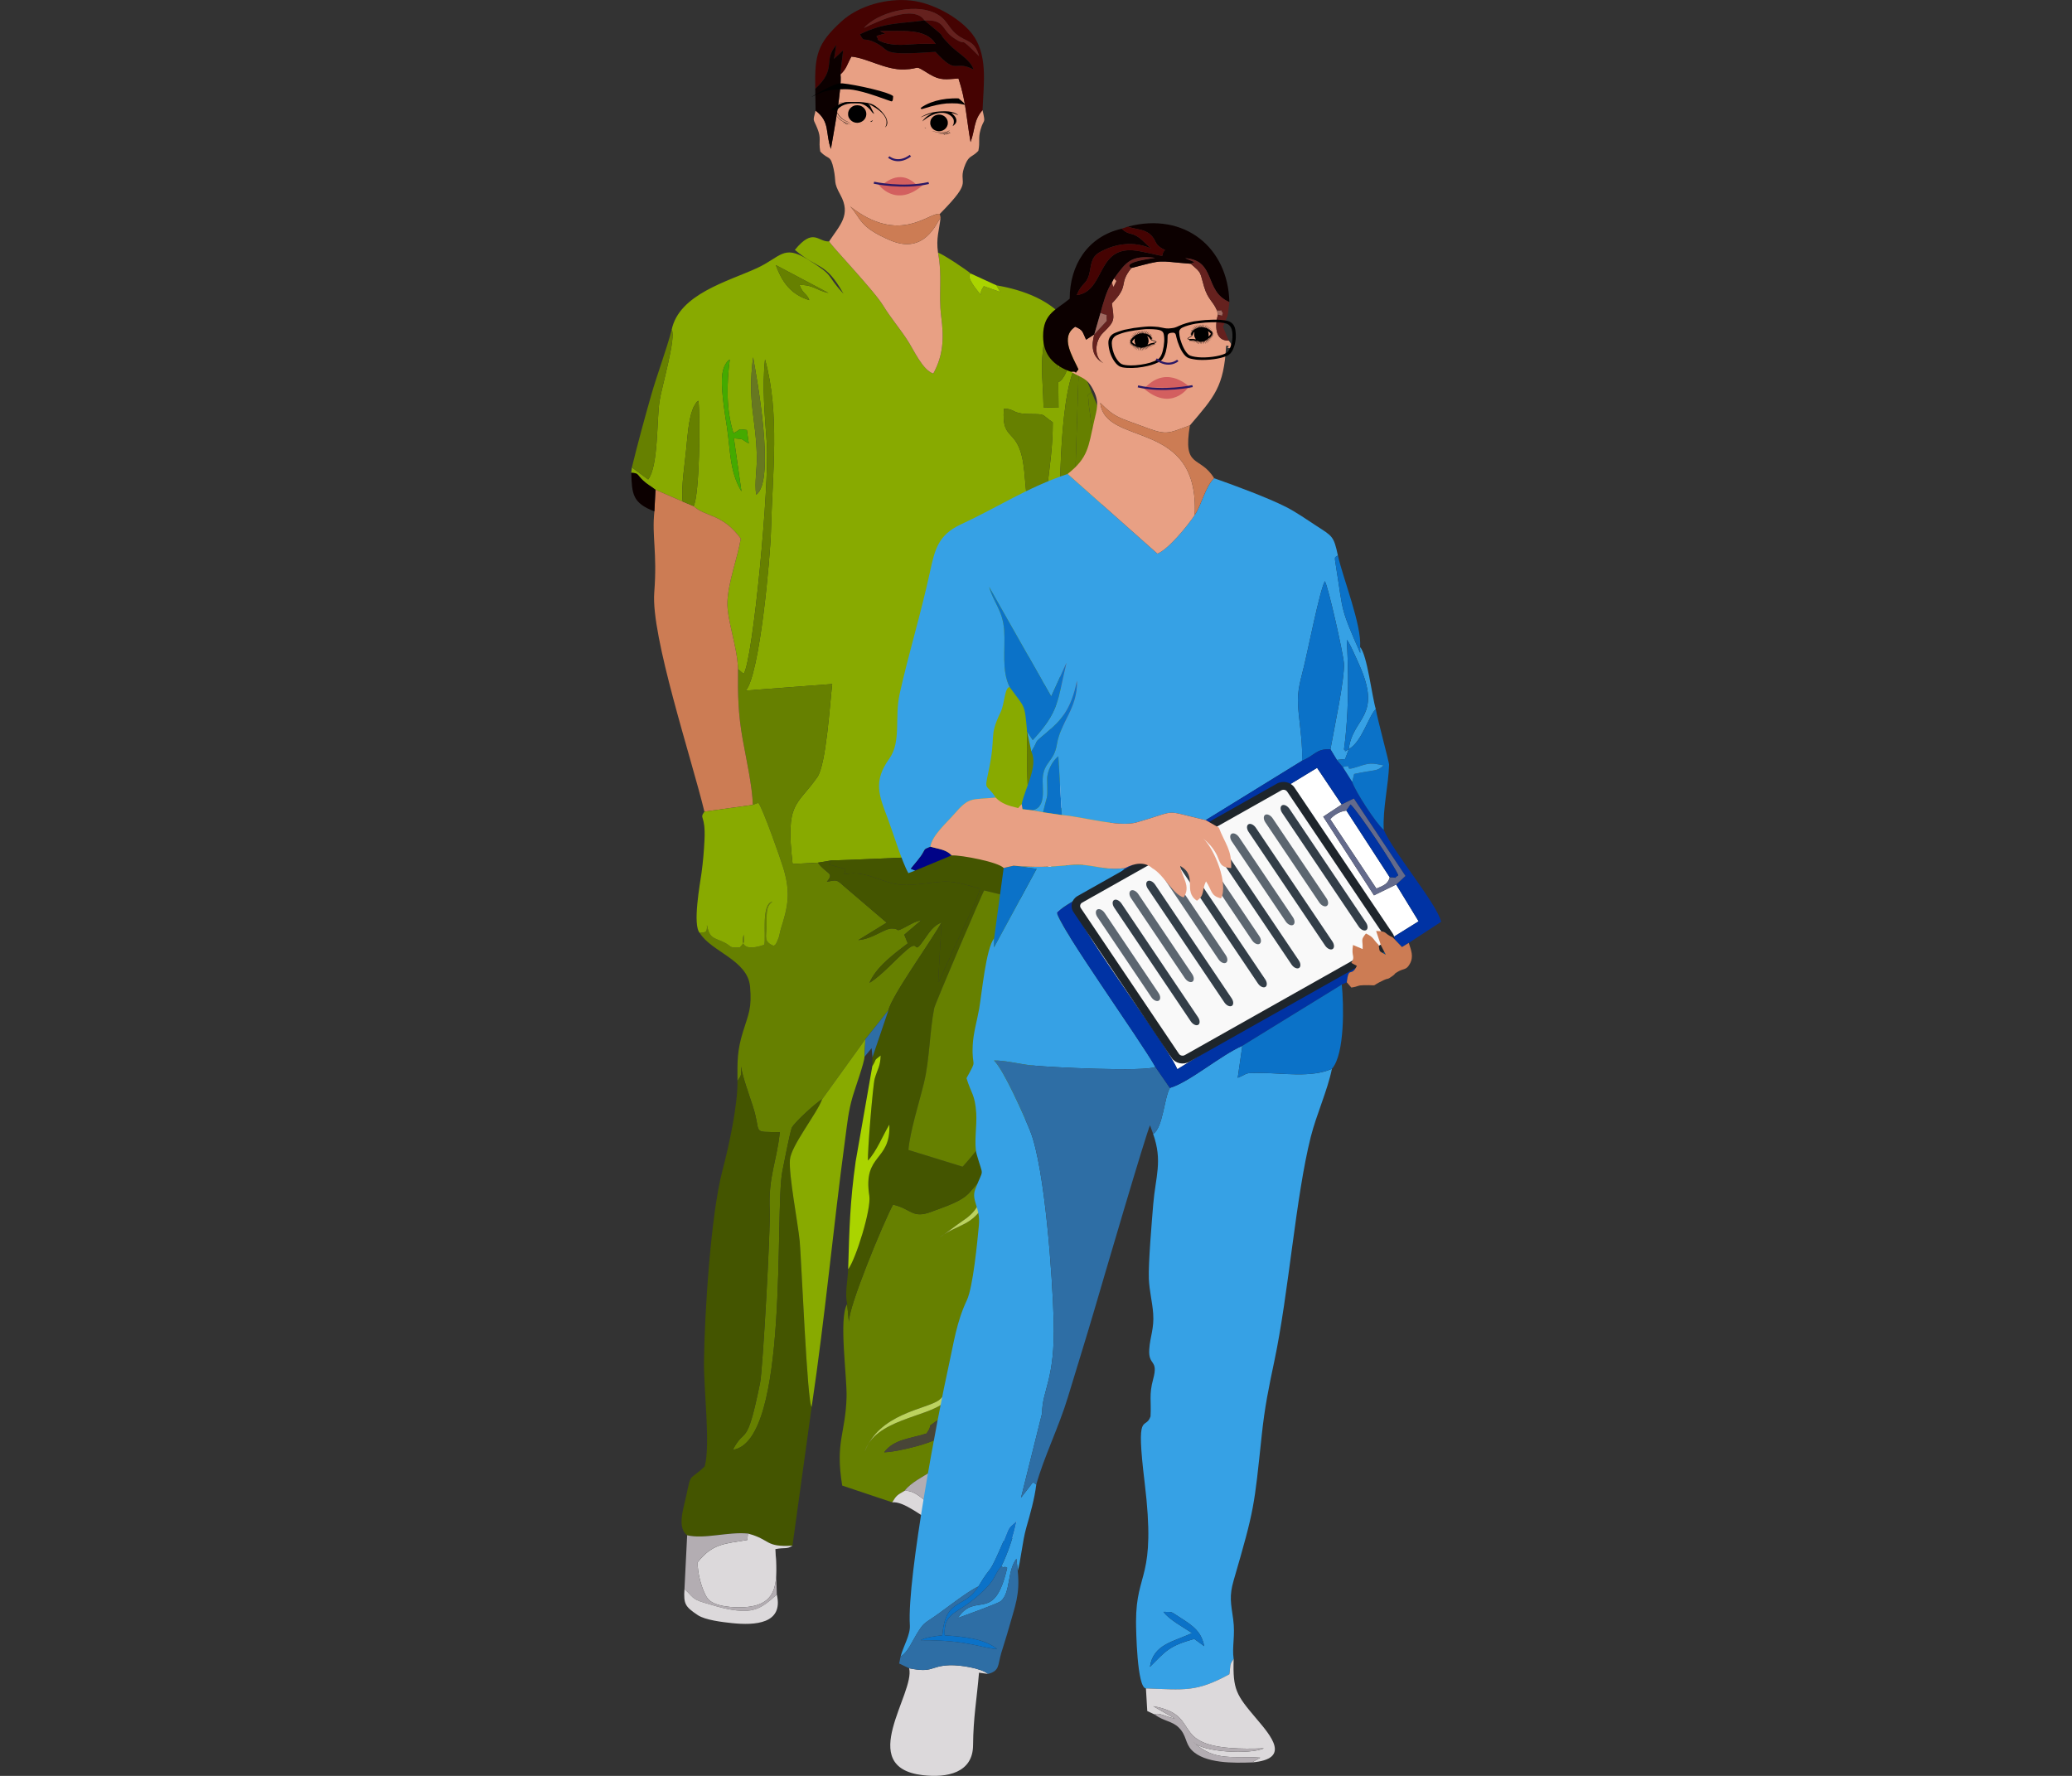 <?xml version="1.0" encoding="UTF-8" standalone="no"?>
<svg
   version="1.1"
   width="350"
   height="300"
   viewBox="0 0 350 300"
   id="svg84"
   sodipodi:docname="03678.svg"
   xml:space="preserve"
   inkscape:version="1.3.2 (091e20e, 2023-11-25, custom)"
   inkscape:export-filename="03678.png"
   inkscape:export-xdpi="96"
   inkscape:export-ydpi="96"
   xmlns:inkscape="http://www.inkscape.org/namespaces/inkscape"
   xmlns:sodipodi="http://sodipodi.sourceforge.net/DTD/sodipodi-0.dtd"
   xmlns="http://www.w3.org/2000/svg"
   xmlns:svg="http://www.w3.org/2000/svg"><rect x="0" y="0" width="350" height="300" fill="#333333" stroke="none"/><defs
     id="defs84"><style
       type="text/css"
       id="style2"><![CDATA[
    .fil1 {fill:black}
    .fil0 {fill:white}
   ]]></style><polygon
       id="path-1"
       points="877.191,0 877.191,711.174 1.3324963e-14,711.174 1.3324963e-14,0 " /><path
       d="m 301.262,93.907 c -45.588,34.554 -45.638,61.222 -44.688,83.182 v 0 c -2.59,-1.389 -6.511,7.077 -10.772,36.833 v 0 c -22.674,-15.583 -26.074,-3.558 -26.074,7.087 v 0 c 0,10.635 7.241,32.555 15.583,49.587 v 0 c 8.361,17.012 15.753,46.719 24.104,63.741 v 0 c 8.351,17.022 24.804,4.378 24.804,4.378 v 0 c 0,0 3.821,16.842 5.211,38.312 v 0 c 12.512,39.482 39.447,67.819 27.145,111.709 v 0 c -3.131,55.325 -58.44,100.004 -131.493,122.354 v 0 C 112.029,633.43 36.856,640.337 0,711.175 v 0 h 835.283 c -24.974,-36.773 -70.502,-47.358 -129.332,-65.17 v 0 C 605.764,615.688 568.067,600.445 549.284,539.803 v 0 c -18.783,-60.652 7.831,-83.822 20.874,-120.235 v 0 c 14.523,-40.531 16.713,-79.564 16.713,-79.564 v 0 c 0,0 7.271,9.066 15.593,9.915 v 0 c 19.843,-2.839 26.935,-41.861 34.246,-62.611 v 0 c 7.301,-20.751 22.814,-41.121 23.194,-59.243 v 0 c -0.73,-29.726 -22.004,-14.144 -27.135,-0.47 v 0 c 5.091,-80.903 -33.496,-79.744 -94.226,-132.23 v 0 C 473.181,38.862 332.417,0 332.417,0 v 0 c 0,0 24.254,51.906 -31.155,93.907 z"
       id="path-3" /><polygon
       id="path-5"
       points="420.683,0 420.683,280.779 -2.3994103e-23,280.779 -2.3994103e-23,0 " /><path
       d="M 34.636,0.07 C 15.883,1.499 0,20.471 0,20.471 v 0 c 0,0 21.604,5.098 38.017,3.968 v 0 c 16.433,-1.129 29.755,-6.507 29.755,-6.507 v 0 C 67.772,17.932 54.369,0 36.606,0 V 0 C 35.956,0 35.296,0.02 34.636,0.07"
       id="path-7" /><path
       d="m 0,17.922 c 0,0 13.322,5.388 29.745,6.507 v 0 c 16.423,1.139 38.007,-3.958 38.007,-3.958 v 0 c 0,0 -15.883,-18.981 -34.616,-20.401 v 0 C 32.466,0.02 31.815,0 31.155,0 V 0 C 13.382,0 0,17.922 0,17.922"
       id="path-9" /></defs><sodipodi:namedview
     id="namedview84"
     pagecolor="#ffffff"
     bordercolor="#666666"
     borderopacity="1.0"
     inkscape:showpageshadow="2"
     inkscape:pageopacity="0.0"
     inkscape:pagecheckerboard="0"
     inkscape:deskcolor="#d1d1d1"
     inkscape:document-units="px"
     inkscape:zoom="2.7590887"
     inkscape:cx="81.548665"
     inkscape:cy="132.83371"
     inkscape:window-width="2560"
     inkscape:window-height="1351"
     inkscape:window-x="-9"
     inkscape:window-y="-9"
     inkscape:window-maximized="1"
     inkscape:current-layer="svg84" /><style
     id="style2-5"
     type="text/css">
	.st0{display:none;}
	.st1{display:inline;fill:#7D7D7D;}
	.st2{fill:#FA7D19;}
	.st3{fill:#FFFFFF;}
</style><g
     id="g26"
     transform="translate(-529.582,-81.792)">
</g><g
     id="g28"
     transform="translate(-529.582,-81.792)">
</g><g
     id="g30"
     transform="translate(-529.582,-81.792)">
</g><g
     id="g32"
     transform="translate(-529.582,-81.792)">
</g><g
     id="g34"
     transform="translate(-529.582,-81.792)">
</g><g
     id="g36"
     transform="translate(-529.582,-81.792)">
</g><g
     id="g38"
     transform="translate(-529.582,-81.792)">
</g><g
     id="g40"
     transform="translate(-529.582,-81.792)">
</g><g
     id="g42"
     transform="translate(-529.582,-81.792)">
</g><g
     id="g44"
     transform="translate(-529.582,-81.792)">
</g><g
     id="g46"
     transform="translate(-529.582,-81.792)">
</g><g
     id="g48"
     transform="translate(-529.582,-81.792)">
</g><g
     id="g50"
     transform="translate(-529.582,-81.792)">
</g><g
     id="g52"
     transform="translate(-529.582,-81.792)">
</g><g
     id="g54"
     transform="translate(-529.582,-81.792)">
</g><g
     id="g98"><g
       id="g97"><g
         id="g2"
         transform="matrix(-1.018,0,0,0.981,421.233,24.14)"><path
           d="m 288.312,60.576 c 0.295,-2.039 -0.143,-4.298 -0.111,-6.426 0.102,-6.692 1.59,-9.327 0.623,-17.238 -0.549,3.137 -3.795,21.33 -0.512,23.664 z m 2.441,-0.565 c 1.97,-3.405 1.804,-6.892 2.405,-11.046 0.349,-2.412 1.187,-7.326 0.687,-9.643 -0.086,-0.399 -0.229,-0.83 -0.431,-1.191 -0.422,-0.755 -0.596,-0.704 -0.721,-0.822 0.503,4.108 0.637,8.553 -0.618,12.682 -1.425,-0.732 -0.53,-0.759 -2.223,-0.549 l -0.312,2.303 c 1.409,-0.75 0.51,-0.711 2.468,-0.88 z M 279.496,27.075 c 3.086,-0.996 4.502,-3.084 5.557,-6.036 l -8.751,4.809 c 2.081,-0.472 2.538,-1.447 4.821,-1.376 -0.576,1.596 -1.222,1.424 -1.627,2.603 z m 22.837,5.101 c -0.799,1.19 1.676,9.969 2.009,12.238 0.5,3.408 0.186,11.249 1.891,13.543 l 2.702,-2.076 0.105,0.93 c -1.268,0.053 -0.89,0.284 -1.969,1.332 -0.725,0.704 -1.317,0.979 -2.052,1.584 l -4.507,2.031 c 0.281,-2.522 -0.375,-6.537 -0.612,-9.202 -0.161,-1.825 -0.378,-4.867 -1.021,-6.59 -0.193,-0.518 -0.129,-0.397 -0.402,-0.863 -0.413,-0.705 -0.2,-0.365 -0.584,-0.696 -0.329,2.705 -0.205,16.205 0.804,18.143 -2.039,1.932 -4.777,1.248 -7.83,5.593 0.538,3.333 2.104,7.497 2.218,10.928 0.101,3.044 -1.638,7.611 -1.768,11.555 l -0.928,0.817 c -1.545,-2.323 -4.317,-32.645 -3.837,-39.747 0.323,-4.79 0.79,-9.613 0.291,-14.416 -2.508,9.359 -1.205,19.873 -0.99,29.486 0.097,4.35 1.868,24.989 4.201,27.549 l -14.36,-1.127 c 0.377,3.252 0.994,13.839 2.471,16.028 3.44,5.1 5.306,4.181 4.1,14.957 l -4.187,-0.224 -2.285,-0.396 c -4.815,-0.027 -34.158,-1.829 -36.103,-0.73 -1.213,2.501 1.328,6.578 -0.9,8.878 -1.983,-0.673 -2.14,-2.287 -2.333,-4.36 0.797,-1.026 0.916,-5.074 -1.642,-5.567 -1.188,1.509 -0.857,4.988 -0.214,6.836 0.616,1.77 0.225,1.491 1.616,1.822 0.828,0.421 3.397,3.772 4.02,5.076 l 0.142,-1.985 c 0.771,1.251 0.534,1.531 0.519,3.199 l -0.724,-0.242 c -2.305,-1.087 -5.721,-3.898 -7.017,-6.008 -1.021,-1.662 -2.946,-8.17 -2.922,-9.854 l -0.227,5.109 c -1.15,-1.744 -0.018,-12.98 -0.379,-16.267 l 0.55,-7.91 c 0.043,-2.996 -0.01,-5.837 -0.118,-8.827 0.947,3.846 -0.226,10.321 0.264,14.508 3.821,0.128 2.675,-0.408 6.212,1.091 0.553,4.665 -1.134,3.152 1.801,7.155 l -0.734,-9.581 c 0.085,-2.143 8.4e-4,-4.155 -0.107,-6.292 -0.104,-2.05 -0.577,-4.455 0.427,-5.888 0.054,0.041 0.143,0.043 0.163,0.123 l 0.812,0.439 c -1.286,2.788 1.214,8.04 1.776,11.104 0.798,4.354 -0.227,8.457 1.779,11.856 1.654,-5.314 0.539,-24.692 0.653,-31.756 0.054,-3.369 0.804,-7.262 0.502,-10.52 l -2.887,17.433 c 0.845,0.636 -0.249,0.495 1.6,0.594 l -3.244,0.556 c 2.352,-3.463 4.082,-30.157 4.747,-37.009 0.784,-8.074 3.837,-4.566 3.381,-10.765 -2.058,0.052 -1.13,0.888 -4.395,0.922 -2.694,0.028 -1.688,0.002 -3.716,1.42 -0.019,8.074 1.974,13.265 1.059,22.075 -0.443,4.263 -0.914,17.952 -2.208,20.939 l -0.174,-24.02 c 0.327,-5.643 0.235,-25.774 -3.026,-29.578 -0.443,-1.383 0.45,-4.312 1.186,-5.577 -0.309,2.367 0.303,8.281 2.248,9.261 l -0.042,4.397 2.485,-0.071 c 0.144,-6.035 0.685,-7.252 -0.401,-13.246 -2.511,4.025 -1.172,5.014 -2.246,6.655 l 0.232,-5.383 c -1.678,-0.569 -0.144,0.428 -1.372,0.122 0.179,-1.891 1.222,-2.273 -0.173,-2.806 2.519,-3.693 7.219,-5.55 11.781,-6.353 l -0.637,1.152 2.729,-1.008 c 0.556,0.888 0.476,0.883 0.493,1.52 0.628,-0.84 2.548,-3.098 1.686,-3.7 0.712,-0.647 4.341,-3.171 5.423,-3.607 -0.773,4.289 -0.047,7.064 -0.536,11.027 -0.462,3.742 -0.359,6.625 1.314,9.807 1.766,-0.569 3.223,-4.043 4.299,-5.752 1.309,-2.078 2.748,-3.799 4.019,-5.949 1.601,-2.707 8.72,-10.398 8.966,-11.059 1.85,0.142 2.583,-2.472 5.69,1.461 -4.017,3.523 -4.996,1.944 -8.069,7.55 3.134,-3.473 1.224,-2.876 5.994,-5.942 4.01,-2.577 4.424,-0.34 8.414,1.557 4.764,2.266 12.874,4.453 14.102,10.593 z"
           style="fill:#88aa00;fill-rule:evenodd;stroke-width:1.674"
           id="path1" /><path
           d="m 291.317,90.624 c 0.056,4.418 -0.018,7.745 -0.77,12.09 -0.555,3.208 -1.621,8.183 -1.68,11.278 l -0.913,-0.352 c -0.723,0.872 -3.682,9.598 -4.16,11.246 -1.242,4.277 -0.743,6.677 0.389,10.364 0.191,0.621 0.232,1.14 0.39,1.611 l 0.24,0.621 c 0.345,0.7 0.076,0.315 0.561,0.798 1.718,-0.741 1.272,-1.444 1.2,-3.524 -0.059,-1.699 0.257,-3.251 -0.972,-4.113 1.908,0.436 1.046,5.869 1.349,7.44 1.757,0.639 4.243,1.038 3.422,-1.752 -0.031,1.608 -0.237,1.123 0.642,2.211 2.202,0.111 0.986,-0.221 3.242,-1.16 1.424,-0.593 1.838,-0.735 2.222,-2.692 -0.09,1.643 0.499,1.086 1.187,1.363 -1.88,3.226 -7.963,4.654 -8.342,9.251 -0.309,3.747 0.234,4.584 1.181,7.774 0.97,3.266 0.936,5.089 0.908,8.445 -0.775,-1.147 -0.579,-0.883 -0.585,-2.479 -0.239,1.743 -1.416,5.086 -1.99,6.936 -1.461,4.712 0.373,4.305 -4.452,4.364 0.537,5.28 1.949,7.627 1.669,13.544 -0.133,2.81 1.143,27.26 1.608,29.634 2.266,11.586 2.434,7.352 4.52,11.532 -9.436,-1.391 -6.915,-41.062 -8.213,-47.936 -0.211,-1.117 -1.335,-7.09 -1.588,-7.555 -0.579,-1.066 -4.069,-4.326 -5.015,-4.876 l -7.167,-10.329 -3.838,-4.998 c -0.536,-2.502 -7.095,-11.897 -8.806,-15.127 1.317,0.565 1.935,1.541 2.802,2.837 2.143,3.202 0.654,-0.146 2.92,1.856 1.933,1.708 4.227,4.461 6.225,5.709 -1.093,-2.733 -4.136,-5.036 -6.349,-6.793 l 0.578,-1.488 -2.827,-2.51 c 1.108,0.279 1.445,0.528 2.383,1.044 2.254,1.238 0.959,0.399 2.497,0.394 1.276,-0.005 3.172,1.793 5.569,1.992 l -4.698,-2.997 7.069,-6.264 c 1.308,-1.237 1.218,-1.074 2.848,-0.787 -1.288,-1.633 -0.029,-1.179 1.502,-3.281 l 4.187,0.224 c 1.206,-10.776 -0.66,-9.857 -4.1,-14.957 -1.476,-2.189 -2.094,-12.776 -2.471,-16.028 l 14.36,1.127 c -2.333,-2.56 -4.104,-23.198 -4.201,-27.549 -0.215,-9.613 -1.518,-20.127 0.99,-29.486 0.499,4.803 0.032,9.626 -0.291,14.416 -0.479,7.102 2.292,37.424 3.837,39.747 z"
           style="fill:#668000;fill-rule:evenodd;stroke-width:1.674"
           id="path6" /><path
           d="m 267.073,225.479 c -1.639,-2.302 -4.514,-2.368 -7.031,-3.237 -1.255,-1.854 0.237,-0.775 -1.396,-1.974 -0.715,-0.525 -1.581,-0.807 -1.765,-1.173 -0.004,3.502 0.114,3.704 3.24,4.845 1.59,0.581 5.318,1.51 6.953,1.539 z m 3.245,-0.046 c -2.407,-6.669 -10.19,-7.347 -12.312,-8.909 -1.602,-1.179 -8.649,-11.847 -8.474,-13.045 0.179,1.991 5.899,11.895 7.629,13.455 2.771,2.498 11.489,2.909 13.157,8.499 z m -12.482,-36.994 c -0.282,-0.09 -2.999,-2.284 -3.833,-2.848 -4.69,-3.17 -1.883,-6.461 -9.001,-11.98 3.384,3.935 3.052,4.564 5.296,8.866 2.136,4.093 4.333,3.582 7.538,5.962 z m 15.382,11.535 c 1.434,2.422 -0.012,12.494 0.095,16.051 0.192,6.323 1.897,7.656 0.726,15.183 l -8.304,2.889 c -0.684,-1.163 -0.762,-1.218 -2.045,-1.979 -1.017,-1.401 -3.115,-2.477 -4.615,-3.456 l -5.14,-2.787 c 0.158,-5.196 2.983,-3.806 2.224,-6.642 -1.021,-1.985 -2.044,-0.63 -3.448,-4.282 -0.72,-1.876 -1.452,-3.598 -2.18,-5.433 -1.684,-4.244 -2.561,-7.137 -3.457,-11.8 -0.628,-3.271 -3.248,-25.442 -2.916,-27.517 2.73,3.523 5.885,7.09 8.701,10.485 1.387,1.672 4.283,2.53 6.315,3.345 3.283,1.317 3.329,-0.484 6.429,-1.196 1.563,2.969 7.48,17.79 7.319,20.223 z"
           style="fill:#668000;fill-rule:evenodd;stroke-width:1.674"
           id="path7" /><path
           d="m 291.416,161.525 c -0.057,4.221 1.431,11.266 2.487,15.403 1.953,7.654 2.985,24.846 3.069,33.071 0.046,4.551 -1.093,14.295 -0.122,17.907 2.674,2.668 2.19,0.81 3.104,5.258 0.393,1.915 1.538,5.291 -0.189,6.606 -2.852,0.711 -6.812,-0.634 -10.08,-0.296 -3.806,1.034 -2.778,2.375 -7.397,2.083 l -3.188,-23.924 c 0.72,-0.04 1.735,-25.89 1.995,-28.549 0.319,-3.268 1.82,-11.311 1.62,-13.984 -0.181,-2.408 -4.529,-8.012 -5.344,-10.411 0.946,0.55 4.436,3.81 5.015,4.876 0.253,0.466 1.377,6.438 1.588,7.555 1.299,6.874 -1.223,46.544 8.213,47.936 -2.086,-4.179 -2.254,0.054 -4.52,-11.532 -0.464,-2.374 -1.741,-26.824 -1.608,-29.634 0.28,-5.917 -1.132,-8.264 -1.669,-13.544 4.825,-0.059 2.991,0.348 4.452,-4.364 0.574,-1.85 1.751,-5.193 1.99,-6.936 0.005,1.595 -0.19,1.332 0.585,2.479 z"
           style="fill:#445500;fill-rule:evenodd;stroke-width:1.674"
           id="path8" /><path
           d="m 274.319,-11.789 c -0.281,2.245 1.144,10.086 1.592,12.826 0.953,-2.721 0.08,-4.642 2.542,-6.594 0.483,1.998 0.411,1.256 -0.287,3.049 -0.717,1.842 -0.164,2.022 -0.488,3.982 -1.343,1.529 -1.693,0.438 -2.22,3.018 -0.482,2.361 0.108,2.14 -1.119,4.457 -1.825,3.445 0.096,5.212 1.864,8.007 -0.246,0.662 -7.366,8.353 -8.966,11.059 -1.271,2.151 -2.71,3.871 -4.019,5.949 -1.076,1.709 -2.533,5.183 -4.299,5.752 -1.673,-3.182 -1.776,-6.064 -1.314,-9.807 0.489,-3.963 -0.237,-6.738 0.536,-11.027 0.333,-2.526 -0.177,-3.653 -0.429,-6.03 0.692,0.972 2.673,6.423 8.315,3.938 5.319,-2.343 4.84,-3.799 6.683,-5.851 -8.285,6.763 -13.106,0.92 -14.859,1.304 -6.069,-6.369 -2.672,-4.728 -4.27,-8.608 -0.625,-1.517 -1.077,-1.119 -2.134,-2.264 -0.328,-1.606 0.069,-2.072 -0.37,-3.662 -0.557,-2.018 -0.876,-0.815 -0.325,-3.35 1.492,1.71 1.239,3.449 1.987,5.499 0.686,-3.966 0.747,-7.061 2.008,-10.947 2.05,0.123 2.972,0.422 4.839,-0.764 2.727,-1.732 1.233,-0.897 4.152,-0.792 3.107,0.112 6.21,-1.985 8.774,-2.213 0.717,1.312 0.775,2.059 1.809,3.068 z"
           style="fill:#e8a084;fill-rule:evenodd;stroke-width:1.674"
           id="path9" /><path
           d="m 275.793,123.55 0.444,0.704 -2.736,0.807 c 0.166,1.598 0.412,0.222 0.268,0.907 -4.21,-0.969 -6.648,2.193 -11.271,1.79 -5.879,-0.512 -5.383,-1.187 -11.311,0.673 0.216,1.634 3.801,8.888 5.027,11.939 l 1.719,3.918 c 0.035,0.049 0.115,0.155 0.182,0.226 l -0.558,-10.28 c 1.711,3.23 8.27,12.625 8.806,15.127 l 2.65,8.102 0.028,1.539 c -0.864,-1.458 -0.089,-0.797 -1.388,-1.85 0.07,1.941 0.505,2.233 0.993,4.007 0.295,1.072 1.219,12.684 1.112,14.085 -1.463,-1.661 -2.411,-4.208 -3.547,-6.196 -0.245,6.446 4.423,4.928 3.324,12.269 -0.344,2.295 2.244,10.939 3.512,12.642 0.084,2.061 0.565,4.041 0.171,6.014 l -0.296,3.083 c 0.161,-2.433 -5.756,-17.254 -7.319,-20.223 -3.1,0.712 -3.146,2.513 -6.429,1.196 -2.031,-0.815 -4.928,-1.672 -6.315,-3.345 -2.815,-3.395 -5.97,-6.962 -8.701,-10.485 0.919,-0.451 2.394,-0.432 3.499,-0.342 1.784,0.146 1.607,0.288 2.664,1.711 1.214,1.632 2.384,3.208 3.734,4.733 l 8.994,-2.882 c -0.251,-3.165 -1.796,-8.212 -2.584,-11.581 -0.935,-4 -0.913,-8.689 -1.694,-12.833 -0.14,-0.745 -7.977,-19.806 -8.283,-20.278 l -7.789,1.974 c -0.257,4.119 0.479,14.912 -1.074,17.884 l -0.727,-11.868 c 0.015,-1.669 0.252,-1.948 -0.519,-3.199 0.635,-3.233 -0.513,-7.356 -0.689,-10.699 1.945,-1.099 31.288,0.703 36.103,0.73 z"
           style="fill:#445500;fill-opacity:1;fill-rule:evenodd;stroke-width:1.674"
           id="path12" /><path
           d="m 244.159,170.2 c -0.888,-1.438 -2.449,-18.71 -2.533,-21.614 1.553,-2.972 0.817,-13.765 1.074,-17.884 l 7.789,-1.974 c 0.306,0.472 8.143,19.533 8.283,20.278 0.781,4.144 0.759,8.833 1.694,12.833 0.787,3.37 2.333,8.416 2.584,11.581 l -8.994,2.882 c -1.35,-1.525 -2.52,-3.101 -3.734,-4.733 -1.057,-1.423 -0.88,-1.565 -2.664,-1.711 -1.105,-0.09 -2.58,-0.109 -3.499,0.342 z"
           style="fill:#668000;fill-rule:evenodd;stroke-width:1.674"
           id="path13" /><path
           d="m 305.201,63.454 c 0.446,4.36 -0.501,6.977 0.023,13.978 0.561,7.507 -6.155,28.446 -8.323,37.721 l -8.033,-1.16 c 0.059,-3.095 1.126,-8.07 1.68,-11.278 0.752,-4.345 0.825,-7.672 0.77,-12.09 0.13,-3.944 1.869,-8.51 1.768,-11.555 -0.114,-3.431 -1.681,-7.595 -2.218,-10.928 3.053,-4.346 5.792,-3.661 7.83,-5.593 l 1.814,-0.791 4.507,-2.031 z"
           style="fill:#cc7c54;fill-rule:evenodd;stroke-width:1.674"
           id="path14" /><path
           d="m 288.867,113.992 8.033,1.16 c 0.913,1.357 -0.219,0.411 -0.013,4.87 0.087,1.902 0.241,3.8 0.49,5.672 0.237,1.789 1.531,8.993 0.293,10.36 -0.688,-0.277 -1.277,0.279 -1.187,-1.363 -0.384,1.957 -0.798,2.099 -2.222,2.692 -2.256,0.939 -1.04,1.271 -3.242,1.16 -0.879,-1.088 -0.673,-0.603 -0.642,-2.211 0.82,2.79 -1.665,2.391 -3.422,1.752 -0.303,-1.571 0.558,-7.004 -1.349,-7.44 1.228,0.862 0.913,2.413 0.972,4.113 0.072,2.08 0.518,2.783 -1.2,3.524 -0.484,-0.483 -0.216,-0.098 -0.561,-0.798 l -0.24,-0.621 c -0.159,-0.471 -0.2,-0.99 -0.39,-1.611 -1.132,-3.687 -1.631,-6.087 -0.389,-10.364 0.478,-1.647 3.437,-10.374 4.16,-11.246 z"
           style="fill:#88aa00;fill-opacity:1;fill-rule:evenodd;stroke-width:1.674"
           id="path16" /><path
           d="m 277.369,164.689 c 0.816,2.398 5.163,8.002 5.344,10.411 0.201,2.673 -1.3,10.716 -1.62,13.984 -0.26,2.659 -1.275,28.509 -1.995,28.549 -2.264,-15.801 -3.569,-30.86 -5.541,-46.014 -0.36,-2.765 -0.52,-4.82 -1.29,-7.519 -0.434,-1.523 -1.903,-5.713 -1.93,-6.731 l -0.136,-3.008 z"
           style="fill:#88aa00;fill-rule:evenodd;stroke-width:1.674"
           id="path17" /><path
           d="m 235.639,66.153 2.134,0.952 0.174,24.02 -0.021,2.589 c -1.004,1.433 -0.531,3.838 -0.427,5.888 0.108,2.137 0.192,4.149 0.107,6.292 l -1.067,2.426 c -3.537,-1.499 -2.392,-0.963 -6.213,-1.091 -0.49,-4.187 0.684,-10.662 -0.264,-14.508 -0.304,-8.327 1.494,-19.385 3.813,-27.367 z"
           style="fill:#cc7c54;fill-rule:evenodd;stroke-width:1.674"
           id="path18" /><path
           d="m 237.927,93.714 0.021,-2.589 c 1.295,-2.987 1.766,-16.676 2.208,-20.939 0.915,-8.809 -1.078,-14.001 -1.059,-22.075 2.028,-1.418 1.022,-1.392 3.716,-1.42 3.265,-0.034 2.337,-0.87 4.395,-0.922 0.456,6.199 -2.597,2.691 -3.381,10.765 -0.665,6.852 -2.396,33.546 -4.747,37.009 l 3.244,-0.556 c -1.849,-0.099 -0.756,0.042 -1.6,-0.594 l 2.887,-17.433 c 0.302,3.258 -0.448,7.15 -0.502,10.52 -0.114,7.064 1.002,26.442 -0.653,31.756 -2.005,-3.399 -0.981,-7.502 -1.779,-11.856 -0.562,-3.064 -3.061,-8.316 -1.776,-11.104 l -0.812,-0.439 c -0.02,-0.079 -0.108,-0.082 -0.163,-0.123 z"
           style="fill:#668000;fill-rule:evenodd;stroke-width:1.674"
           id="path19" /><path
           d="m 260.366,-21.094 c -0.061,0.074 -0.163,0.159 -0.208,0.197 -4.44,3.802 -1.152,1.026 -3.994,4.059 -1.259,1.343 -3.34,2.434 -3.925,4.193 3.286,-1.759 2.651,1.151 6.318,-3.033 9.691,0.703 7.145,-0.192 10.032,-1.619 2.062,-1.02 1.692,0.183 2.51,-1.406 -4.04,-2.023 -6.21,-1.776 -10.732,-2.391 z m 0,0 c 1.809,-2.836 7.765,0.191 10.072,1.303 -2.372,-2.699 -8.071,-4.165 -11.463,-2.713 -2.348,1.005 -2.301,2.434 -3.882,3.789 -1.673,1.432 -3.013,0.937 -3.765,3.778 3.905,-4.091 1.599,-1.271 4.343,-3.244 1.908,-1.372 1.28,-3.07 4.695,-2.913 z m 18.142,11.779 c -3.714,-3.616 -1.179,-4.7 -3.491,-7.551 l 0.379,2.396 -1.516,-1.472 c 0.188,1.698 0.288,2.305 0.437,4.153 -1.034,-1.009 -1.092,-1.756 -1.809,-3.068 -2.565,0.229 -5.667,2.325 -8.774,2.213 -2.919,-0.105 -1.425,-0.94 -4.152,0.792 -1.867,1.186 -2.789,0.887 -4.839,0.764 -1.261,3.885 -1.322,6.981 -2.008,10.947 -0.749,-2.05 -0.495,-3.789 -1.987,-5.499 -0.171,-4.634 -1.002,-9.785 1.976,-13.45 2.101,-2.586 6.288,-5.001 9.848,-5.42 4.052,-0.476 8.738,0.898 11.562,3.567 4.06,3.838 4.484,5.777 4.374,11.627 z"
           style="fill:#450302;fill-rule:evenodd;stroke-width:1.674"
           id="path23" /><path
           d="m 278.078,123.946 c -1.531,2.102 -2.79,1.648 -1.502,3.281 -1.629,-0.286 -1.54,-0.449 -2.848,0.787 l -7.069,6.264 4.698,2.997 c -2.396,-0.199 -4.293,-1.997 -5.569,-1.992 -1.538,0.005 -0.243,0.844 -2.497,-0.394 -0.938,-0.515 -1.276,-0.765 -2.383,-1.044 l 2.827,2.51 -0.578,1.488 c 2.213,1.757 5.257,4.06 6.349,6.793 -1.998,-1.248 -4.293,-4.001 -6.225,-5.709 -2.266,-2.002 -0.777,1.346 -2.92,-1.856 -0.868,-1.296 -1.486,-2.272 -2.802,-2.837 l 0.558,10.28 c -0.067,-0.07 -0.147,-0.176 -0.182,-0.226 l -1.719,-3.918 c -1.226,-3.051 -4.811,-10.305 -5.027,-11.939 5.928,-1.861 5.432,-1.186 11.311,-0.673 4.622,0.403 7.06,-2.76 11.271,-1.79 0.144,-0.685 -0.102,0.692 -0.268,-0.907 l 2.736,-0.807 -0.444,-0.704 z"
           style="fill:#445500;fill-rule:evenodd;stroke-width:1.674"
           id="path24" /><path
           d="m 259.076,228.662 c -1.178,4.413 -9.312,9.036 -14.013,8.783 12.037,4.274 14.609,-5.709 18.628,-5.327 1.283,0.76 1.36,0.816 2.045,1.979 -3.892,-0.393 -11.003,9.89 -19.875,6.179 -3.759,-1.573 -2.344,-5.356 0.579,-8.194 2.199,-2.136 6.756,-3.318 7.496,-6.207 z"
           style="fill:#dcd9db;fill-rule:evenodd;stroke-width:1.674"
           id="path30" /><path
           d="m 285.124,242.155 c -1.561,-0.318 -1.91,0.061 -2.837,-0.598 4.619,0.292 3.591,-1.049 7.397,-2.083 l 0.089,1.103 c 3.823,0.662 5.8,0.632 8.239,3.831 0.089,1.732 -0.682,4.852 -1.637,6.225 -1.016,1.461 -4.396,1.632 -6.146,1.518 -5.942,-0.387 -5.389,-4.805 -5.106,-9.995 z"
           style="fill:#dcd9db;fill-rule:evenodd;stroke-width:1.674"
           id="path31" /><path
           d="m 235.639,66.153 -1.763,-0.799 -2.997,-2.056 0.247,-3.871 c 0.615,-2.007 0.836,-5.806 1.177,-8.086 l 0.856,-6.537 c 0.065,-2.106 0.321,-0.961 -0.485,-1.954 l 2.074,-5.323 z"
           style="fill:#668000;fill-rule:evenodd;stroke-width:1.674"
           id="path34" /><path
           d="m 269.042,159.003 2.761,16.391 c 0.938,6.911 1.053,11.64 1.245,18.565 -1.268,-1.703 -3.856,-10.347 -3.512,-12.642 1.099,-7.341 -3.569,-5.823 -3.324,-12.269 1.136,1.987 2.085,4.535 3.547,6.196 0.108,-1.401 -0.816,-13.013 -1.112,-14.085 -0.489,-1.774 -0.924,-2.066 -0.993,-4.007 1.299,1.053 0.524,0.392 1.388,1.85 z"
           style="fill:#aad400;fill-rule:evenodd;stroke-width:1.674"
           id="path36" /><path
           d="m 237.773,67.105 -2.134,-0.952 -0.892,-28.627 c 3.262,3.804 3.353,23.936 3.026,29.578 z"
           style="fill:#668000;fill-rule:evenodd;stroke-width:1.674"
           id="path38" /><path
           d="m 263.692,232.118 c -4.02,-0.382 -6.592,9.601 -18.628,5.327 4.702,0.253 12.835,-4.37 14.013,-8.783 1.5,0.979 3.598,2.055 4.615,3.456 z"
           style="fill:#b3adb2;fill-rule:evenodd;stroke-width:1.674"
           id="path40" /><path
           d="m 267.756,-19.254 c -3.717,0.041 -7.642,-0.526 -9.199,2.216 2.309,-0.084 2.835,-0.015 5.198,0.131 1.353,0.084 3.387,-0.113 4.4,-0.887 -0.194,-0.629 1.073,-0.454 -1.277,-1.029 z m -7.389,-1.841 c 4.522,0.615 6.692,0.368 10.732,2.391 -0.817,1.589 -0.447,0.386 -2.51,1.406 -2.886,1.427 -0.34,2.322 -10.032,1.619 -3.667,4.184 -3.031,1.275 -6.318,3.033 0.584,-1.759 2.666,-2.85 3.925,-4.193 2.842,-3.032 -0.446,-0.256 3.994,-4.059 0.045,-0.038 0.147,-0.123 0.208,-0.197 z"
           style="fill:#0c0000;fill-rule:evenodd;stroke-width:1.674"
           id="path41" /><path
           d="m 299.765,239.77 0.446,9.266 c -1.352,1.234 -1.169,1.691 -3.151,2.307 -1.213,0.377 -2.879,0.911 -4.107,1.148 -4.077,0.788 -5.404,0.018 -8.068,-2.525 l 0.239,-7.811 c -0.283,5.191 -0.836,9.608 5.106,9.995 1.75,0.114 5.13,-0.056 6.146,-1.518 0.954,-1.373 1.726,-4.493 1.637,-6.225 -2.438,-3.199 -4.416,-3.169 -8.239,-3.831 l -0.089,-1.103 c 3.269,-0.337 7.229,1.007 10.08,0.296 z"
           style="fill:#b3adb2;fill-rule:evenodd;stroke-width:1.674"
           id="path42" /><path
           d="m 308.934,55.88 -2.702,2.076 c -1.705,-2.295 -1.391,-10.136 -1.891,-13.543 -0.333,-2.269 -2.808,-11.048 -2.009,-12.238 0.835,3.358 2.4,7.636 3.407,11.296 1.127,4.097 2.214,8.242 3.195,12.409 z"
           style="fill:#668000;fill-rule:evenodd;stroke-width:1.674"
           id="path43" /><path
           d="m 235.933,31.95 0.731,-1.071 c 1.395,0.533 0.352,0.916 0.173,2.806 1.228,0.306 -0.307,-0.691 1.372,-0.122 l -0.232,5.383 c 1.074,-1.641 -0.265,-2.63 2.246,-6.655 1.086,5.994 0.546,7.211 0.401,13.246 l -2.485,0.071 0.042,-4.397 c -1.946,-0.98 -2.557,-6.894 -2.248,-9.261 z"
           style="fill:#668000;fill-rule:evenodd;stroke-width:1.674"
           id="path44" /><path
           d="m 231.126,59.427 -4.32,-2.029 5.868,-14.548 c 0.807,0.993 0.55,-0.151 0.485,1.954 l -0.856,6.537 c -0.341,2.28 -0.562,6.079 -1.177,8.086 z"
           style="fill:#668000;fill-rule:evenodd;stroke-width:1.674"
           id="path46" /><path
           d="m 278.509,-9.315 -0.056,3.758 c -2.462,1.952 -1.589,3.873 -2.542,6.594 -0.448,-2.74 -1.873,-10.581 -1.592,-12.826 -0.149,-1.847 -0.25,-2.455 -0.437,-4.153 l 1.516,1.472 -0.379,-2.396 c 2.312,2.851 -0.223,3.934 3.491,7.551 z"
           style="fill:#0c0000;fill-rule:evenodd;stroke-width:1.674"
           id="path49" /><path
           d="m 284.885,249.966 c 2.664,2.543 3.991,3.314 8.068,2.525 1.228,-0.237 2.894,-0.771 4.107,-1.148 1.982,-0.616 1.798,-1.073 3.151,-2.307 0.165,2.568 -0.113,3.027 -2.213,4.486 -1.227,0.853 -4.151,1.209 -5.674,1.374 -3.8,0.411 -8.579,0.153 -7.439,-4.93 z"
           style="fill:#dcd9db;fill-rule:evenodd;stroke-width:1.674"
           id="path50" /><path
           d="m 257.71,12.853 0.139,-0.61 c 1.752,-0.384 6.574,5.46 14.859,-1.304 -1.842,2.051 -1.364,3.508 -6.683,5.851 -5.642,2.485 -7.622,-2.965 -8.315,-3.938 z"
           style="fill:#cc7c54;fill-rule:evenodd;stroke-width:1.674"
           id="path52" /><path
           d="m 300.511,61.757 -1.814,0.791 c -1.008,-1.938 -1.132,-15.438 -0.804,-18.143 0.383,0.331 0.17,-0.008 0.584,0.696 0.273,0.466 0.209,0.345 0.402,0.863 0.643,1.723 0.859,4.765 1.021,6.59 0.236,2.666 0.893,6.68 0.612,9.202 z"
           style="fill:#668000;fill-rule:evenodd;stroke-width:1.674"
           id="path53" /><path
           d="m 240.175,136.477 c -1.211,1.167 -0.786,1.44 -1.78,2.027 -1.424,-0.838 -4.369,-3.596 -5.589,-4.849 -1.564,-1.608 -2.539,-5.649 -2.797,-7.929 l 0.227,-5.109 c -0.024,1.683 1.902,8.192 2.922,9.854 1.295,2.11 4.711,4.921 7.017,6.008 z"
           style="fill:#668000;fill-opacity:1;fill-rule:evenodd;stroke-width:1.674"
           id="path55" /><path
           d="m 288.312,60.576 c -3.283,-2.334 -0.037,-20.527 0.512,-23.664 0.967,7.911 -0.521,10.545 -0.623,17.238 -0.032,2.128 0.406,4.387 0.111,6.426 z"
           style="fill:#677821;fill-rule:evenodd;stroke-width:1.674"
           id="path59" /><path
           d="m 290.753,60.012 1.256,-9.146 c -1.958,0.169 -1.059,0.131 -2.468,0.88 l 0.312,-2.303 c 1.693,-0.21 0.798,-0.182 2.223,0.549 1.255,-4.129 1.121,-8.574 0.618,-12.682 0.125,0.117 0.298,0.067 0.721,0.822 0.202,0.361 0.344,0.792 0.431,1.191 0.501,2.316 -0.337,7.231 -0.687,9.643 -0.601,4.153 -0.435,7.641 -2.405,11.046 z"
           style="fill:#44aa00;fill-rule:evenodd;stroke-width:1.674"
           id="path61" /><path
           d="m 267.073,225.479 c -1.635,-0.029 -5.363,-0.958 -6.953,-1.539 -3.125,-1.141 -3.242,-1.343 -3.24,-4.845 0.184,0.367 1.05,0.648 1.765,1.173 1.633,1.199 0.141,0.12 1.396,1.974 2.517,0.869 5.392,0.935 7.031,3.237 z"
           style="fill:#484537;fill-rule:evenodd;stroke-width:1.674"
           id="path66" /><path
           d="m 260.366,-21.094 c -3.415,-0.157 -2.787,1.541 -4.695,2.913 -2.744,1.973 -0.438,-0.847 -4.343,3.244 0.752,-2.842 2.092,-2.346 3.765,-3.778 1.582,-1.355 1.534,-2.783 3.882,-3.789 3.392,-1.452 9.091,0.015 11.463,2.713 -2.308,-1.112 -8.263,-4.139 -10.072,-1.303 z"
           style="fill:#65211e;fill-rule:evenodd;stroke-width:1.674"
           id="path67" /><path
           d="m 266.877,-18.823 c 2.35,0.576 1.083,0.4 1.277,1.029 -1.013,0.774 -3.047,0.971 -4.4,0.887 -2.363,-0.146 -2.889,-0.215 -5.198,-0.131 1.557,-2.742 5.482,-2.175 9.199,-2.216 z"
           style="fill:#450302;fill-rule:evenodd;stroke-width:1.674"
           id="path68" /><path
           d="m 240.379,133.519 -0.142,1.985 c -0.622,-1.304 -3.192,-4.655 -4.02,-5.076 -0.433,-1.556 -1.153,-3.551 -0.562,-5.03 1.122,0.406 0.823,0.248 0.802,1.938 0.193,2.073 0.351,3.687 2.333,4.36 2.228,-2.3 -0.313,-6.377 0.9,-8.878 0.176,3.343 1.325,7.466 0.689,10.699 z"
           style="fill:#ffffff;fill-rule:evenodd;stroke-width:1.674"
           id="path69" /><path
           d="m 270.319,225.432 c -1.668,-5.591 -10.386,-6.001 -13.157,-8.499 -1.73,-1.56 -7.45,-11.464 -7.629,-13.455 -0.175,1.198 6.873,11.866 8.474,13.045 2.122,1.562 9.905,2.24 12.312,8.909 z"
           style="fill:#bcd35f;fill-rule:evenodd;stroke-width:1.674"
           id="path70" /><path
           d="m 305.201,63.454 -0.183,-3.727 c 0.735,-0.605 1.327,-0.88 2.052,-1.584 1.079,-1.048 0.701,-1.279 1.969,-1.332 -0.119,3.648 -0.179,5.179 -3.838,6.644 z"
           style="fill:#0c0000;fill-rule:evenodd;stroke-width:1.674"
           id="path72" /><path
           d="m 236.457,127.337 c 0.021,-1.69 0.321,-1.533 -0.802,-1.938 -0.591,1.479 0.129,3.474 0.562,5.03 -1.391,-0.331 -1,-0.051 -1.616,-1.822 -0.643,-1.849 -0.974,-5.327 0.214,-6.836 2.558,0.493 2.439,4.541 1.642,5.567 z"
           style="fill:#338000;fill-rule:evenodd;stroke-width:1.674"
           id="path73" /><path
           d="m 279.496,27.075 c 0.405,-1.179 1.05,-1.007 1.627,-2.603 -2.283,-0.07 -2.741,0.904 -4.821,1.376 l 8.751,-4.809 c -1.055,2.952 -2.471,5.04 -5.557,6.036 z"
           style="fill:#668000;fill-rule:evenodd;stroke-width:1.674"
           id="path74" /><path
           d="m 257.837,188.439 c -3.205,-2.38 -5.402,-1.869 -7.538,-5.962 -2.245,-4.302 -1.913,-4.931 -5.296,-8.866 7.118,5.519 4.311,8.81 9.001,11.98 0.834,0.564 3.551,2.758 3.833,2.848 z"
           style="fill:#bcd35f;fill-rule:evenodd;stroke-width:1.674"
           id="path76" /><path
           d="m 270.202,154.36 0.136,3.008 -1.183,-1.482 -0.141,1.578 -2.65,-8.102 z"
           style="fill:#2e6ea5;fill-rule:evenodd;stroke-width:1.674"
           id="path77" /><path
           d="m 236.539,108.32 1.067,-2.426 0.734,9.581 c -2.935,-4.003 -1.249,-2.49 -1.801,-7.155 z"
           style="fill:#ffffff;fill-rule:evenodd;stroke-width:1.674"
           id="path78" /><path
           d="m 248.445,24.526 4.272,-2.035 c 0.862,0.602 -1.058,2.86 -1.686,3.7 -0.017,-0.637 0.063,-0.632 -0.493,-1.52 l -2.729,1.008 z"
           style="fill:#aad400;fill-rule:evenodd;stroke-width:1.674"
           id="path80" /><g
           id="g921"
           transform="matrix(0.002,0,0,-0.002,253.669,0.613)"
           style="clip-rule:evenodd;fill:#000000;fill-rule:evenodd;stroke:none;image-rendering:optimizeQuality;shape-rendering:geometricPrecision;text-rendering:geometricPrecision"><path
             id="path883"
             d="M 10170,5434 C 9658,5386 8635,5189 7735,4963 6834,4737 6207,4523 6008,4373 l -50,-38 5,-125 c 6,-138 20,-216 48,-272 24,-47 51,-62 99,-54 21,3 213,72 427,152 1134,426 1775,632 2398,772 498,112 799,137 1390,113 779,-31 1259,-131 1840,-383 141,-61 422,-200 525,-259 114,-65 18,2 -160,113 -901,561 -1584,907 -2003,1014 -101,26 -250,38 -357,28 z"
             inkscape:connector-curvature="0" /><path
             id="path885"
             d="m 619,4141 -96,-6 -88,-75 C 204,3865 72,3734 21,3650 c -42,-70 -33,-73 142,-31 140,33 316,64 467,83 141,17 733,17 900,0 564,-58 1116,-184 1766,-401 133,-45 255,-81 272,-81 46,0 79,19 96,54 15,30 15,32 -17,58 -156,134 -506,327 -807,446 -531,210 -1175,340 -1779,357 -97,3 -214,7 -261,8 -47,2 -128,1 -181,-2 z"
             inkscape:connector-curvature="0" /><path
             id="path887"
             d="m 8800,3834 c -576,-40 -931,-110 -1161,-227 -294,-150 -702,-522 -923,-842 -134,-194 -207,-343 -250,-515 -59,-234 -18,-435 114,-565 l 49,-48 -39,74 c -64,122 -84,212 -84,364 0,165 22,255 104,420 79,160 170,284 315,430 248,249 633,518 1022,714 80,40 111,40 50,1 -70,-47 -116,-104 -162,-204 -23,-50 -75,-161 -114,-246 -39,-86 -100,-207 -135,-270 -35,-63 -63,-116 -61,-118 1,-1 35,20 74,47 51,35 83,66 110,108 213,330 515,588 816,696 156,55 211,61 580,62 358,0 432,-6 640,-50 340,-73 622,-235 835,-480 41,-47 77,-90 81,-97 5,-8 65,0 221,31 117,23 220,44 228,47 18,7 -1,23 -160,138 -370,267 -711,440 -995,507 -85,20 -121,21 -595,24 -278,1 -530,1 -560,-1 z"
             inkscape:connector-curvature="0" /><path
             id="path889"
             d="m 10100,3787 c 3,-4 80,-13 170,-22 155,-14 436,-47 525,-61 22,-3 37,-4 34,0 -11,11 -292,54 -424,65 -241,19 -310,23 -305,18 z"
             inkscape:connector-curvature="0" /><path
             id="path891"
             d="m 8755,3530 c -139,-36 -252,-99 -351,-197 -314,-309 -293,-840 45,-1119 376,-311 924,-205 1158,223 64,117 87,213 87,358 0,123 -7,161 -50,277 -85,227 -303,412 -543,463 -99,21 -258,19 -346,-5 z"
             inkscape:connector-curvature="0" /><path
             id="path893"
             d="m 10592,2920 c -34,-69 -93,-168 -130,-220 -86,-121 -261,-296 -382,-382 -126,-90 -324,-188 -490,-243 -74,-25 -119,-43 -100,-39 63,11 253,76 350,119 314,139 575,375 725,657 44,84 98,215 93,227 -2,3 -31,-50 -66,-119 z"
             inkscape:connector-curvature="0" /><path
             id="path895"
             d="m 1363,3015 c -348,-40 -598,-134 -777,-292 -20,-18 -36,-34 -36,-35 0,-2 48,20 108,48 116,56 236,99 382,138 l 93,25 -98,-92 C 813,2599 708,2416 708,2235 c -1,-138 39,-231 146,-344 51,-53 156,-141 169,-141 2,0 -12,30 -30,68 -55,110 -76,216 -71,346 4,93 10,123 35,188 57,143 159,260 322,366 427,280 1016,237 1645,-120 131,-74 336,-215 460,-316 60,-48 118,-94 129,-102 l 22,-15 -22,35 c -78,125 -253,303 -413,421 -126,93 -368,229 -409,229 -5,0 -12,4 -16,9 -6,11 120,-22 295,-76 198,-61 398,-139 635,-247 110,-51 103,-40 -24,35 -353,211 -765,355 -1176,413 -315,45 -797,59 -1042,31 z"
             inkscape:connector-curvature="0" /><path
             id="path897"
             d="m 2050,2739 c -286,-43 -508,-227 -600,-499 -34,-99 -39,-270 -12,-378 116,-458 618,-685 1047,-473 190,94 324,261 376,471 18,71 21,103 16,200 -8,167 -53,289 -156,416 -153,191 -429,299 -671,263 z"
             inkscape:connector-curvature="0" /><path
             id="path899"
             d="m 10591,2571 c -243,-309 -645,-554 -1102,-671 -51,-13 -60,-17 -29,-13 25,3 99,21 164,39 136,39 136,39 183,-46 13,-25 22,-37 19,-28 -3,9 -10,35 -16,57 -6,22 -15,43 -20,46 -19,11 -10,22 27,33 45,14 62,2 99,-68 20,-37 23,-40 18,-15 -4,17 -15,48 -25,69 -11,22 -18,40 -16,42 18,15 111,54 116,47 3,-4 21,-30 39,-57 38,-59 43,-40 7,29 -13,27 -23,49 -22,50 38,18 197,119 251,160 140,105 282,253 359,376 33,51 13,31 -52,-50 z"
             inkscape:connector-curvature="0" /><path
             id="path901"
             d="m 7640,2275 c 0,-20 54,-107 80,-128 35,-30 92,-44 122,-30 19,8 13,14 -55,51 -42,23 -92,58 -112,78 -19,19 -35,32 -35,29 z"
             inkscape:connector-curvature="0" /><path
             id="path903"
             d="m 9418,2023 c 7,-3 16,-2 19,1 4,3 -2,6 -13,5 -11,0 -14,-3 -6,-6 z"
             inkscape:connector-curvature="0" /><path
             id="path905"
             d="m 8473,1973 c 9,-2 25,-2 35,0 9,3 1,5 -18,5 -19,0 -27,-2 -17,-5 z"
             inkscape:connector-curvature="0" /><path
             id="path907"
             d="m 8598,1963 c 23,-2 61,-2 85,0 23,2 4,4 -43,4 -47,0 -66,-2 -42,-4 z"
             inkscape:connector-curvature="0" /><path
             id="path909"
             d="m 8933,1963 c 15,-2 37,-2 50,0 12,2 0,4 -28,4 -27,0 -38,-2 -22,-4 z"
             inkscape:connector-curvature="0" /><path
             id="path911"
             d="m 8778,1953 c 12,-2 32,-2 45,0 12,2 2,4 -23,4 -25,0 -35,-2 -22,-4 z"
             inkscape:connector-curvature="0" /><path
             id="path913"
             d="m 9388,1873 c 7,-3 16,-2 19,1 4,3 -2,6 -13,5 -11,0 -14,-3 -6,-6 z"
             inkscape:connector-curvature="0" /><path
             id="path915"
             d="m 3300,1604 c -25,-20 -52,-40 -60,-44 -8,-5 -12,-11 -9,-14 10,-10 72,30 97,62 31,40 28,39 -28,-4 z"
             inkscape:connector-curvature="0" /><path
             id="path917"
             d="m 1313,1345 c 68,-65 188,-125 297,-150 100,-23 323,-31 463,-15 61,6 177,25 257,40 139,28 388,94 400,107 3,3 -6,3 -20,-1 -328,-89 -487,-116 -710,-123 -308,-9 -546,48 -694,166 -60,48 -57,36 7,-24 z"
             inkscape:connector-curvature="0" /><path
             id="path919"
             d="m 1268,1225 c 27,-20 24,-26 -41,-71 -56,-39 -39,-38 52,3 54,23 55,23 98,6 24,-10 43,-21 43,-24 0,-4 -23,-21 -50,-39 -28,-18 -49,-34 -47,-36 2,-2 38,10 79,27 69,28 79,29 118,19 l 43,-11 -52,-35 c -28,-19 -51,-37 -51,-39 0,-7 101,34 127,51 17,10 38,12 78,8 l 56,-7 -28,-31 c -68,-74 -69,-80 -4,-36 35,25 65,49 67,55 3,6 25,9 50,6 63,-5 314,17 394,34 36,8 47,12 25,10 -177,-19 -325,-26 -410,-21 -198,13 -390,57 -500,115 -64,33 -76,37 -47,16 z"
             inkscape:connector-curvature="0" /></g><g
           id="g84"
           transform="matrix(-0.093,0,0,0.093,306.976,-35.081)"><path
             d="m 424.711,456.464 c 0,0 30.703,-34.972 62.726,-1.012"
             id="Fill-18"
             fill="#e2bfb7"
             fill-rule="nonzero"
             style="fill:#d35f5f;stroke:none;stroke-width:0.75" /><path
             d="m 418.332,453.367 c 0,0 30.83,46.749 80.804,1.065"
             id="Fill-20"
             fill="#e2bfb7"
             fill-rule="nonzero"
             style="fill:#d35f5f;stroke:none;stroke-width:0.75" /><path
             d="m 410.773,450.946 c 0,0 51.564,11.687 97.809,0.532"
             id="Stroke-22"
             stroke="#2a1866"
             stroke-width="3.75"
             style="fill:none;fill-rule:evenodd" /><path
             d="m 437.26,403.295 c 0,0 15.985,14.918 38.594,-2.414"
             id="Stroke-24"
             stroke="#2a1866"
             stroke-width="3.75"
             style="fill:none;fill-rule:evenodd" /></g></g><g
         id="g96"><path
           d="m 227.828,126.578 c 0.635,-5.463 5.766,-5.385 1.741,-14.345 -0.157,-0.35 -1.852,-4.246 -2.074,-4.098 -0.012,0.084 0.739,9.778 -0.472,18.479 0.495,0.241 -0.289,0.545 0.805,-0.035 z M 201.81,87.008 c 1.227,-1.87 1.764,-4.754 3.28,-6.221 3.298,1.154 9.014,3.27 12.101,4.833 1.757,0.89 3.571,2.167 5.225,3.243 2.675,1.74 2.872,1.694 3.58,4.97 -0.54,0.455 -0.641,-0.124 -0.293,2.027 1.23,7.588 0.602,6.589 4.068,14.452 l -0.024,-1.003 c 1.209,1.35 2.011,8.398 2.647,10.464 -1.29,1.359 -2.318,5.487 -4.565,6.805 l -0.607,1.648 -1.401,0.148 -1.084,-1.792 c 0.533,-3.091 2.464,-12.021 2.274,-14.561 -0.126,-1.688 -2.628,-12.842 -3.217,-13.846 -0.843,1.484 -2.867,11.704 -3.52,14.35 -0.829,3.358 -1.266,4.512 -0.892,8.077 0.247,2.359 0.697,5.622 0.552,7.916 l -16.26,10.027 c -7.535,-1.751 -4.368,-1.708 -11.655,0.378 -3.062,0.877 -8.984,-0.945 -12.653,-1.239 l -0.591,-9.928 c -0.978,0.725 -1.922,2.472 -1.895,3.911 0.073,3.82 0.097,2.126 -0.686,5.552 l -1.824,-0.344 c 2.512,-0.49 1.608,-3.805 1.784,-5.604 0.254,-2.589 1.908,-2.639 2.371,-5.497 0.624,-3.844 3.542,-6.067 3.398,-10.806 -0.998,4.953 -2.73,6.745 -5.16,8.806 -2.45,2.077 -1.055,0.787 -2.545,3.179 l -0.724,-3.392 0.955,1.461 c 4.505,-4.865 4.16,-6.594 5.699,-13.059 l -2.579,5.673 -10.485,-18.496 c 0.771,2.742 2.302,3.97 2.539,7.32 0.223,3.137 -0.492,6.806 0.932,9.613 -0.852,-0.013 -0.846,2.801 -1.522,4.209 -2.118,4.411 -0.661,3.669 -2.099,10.254 -0.711,3.255 -0.261,1.776 1.25,4.199 -4.151,0.41 -4.41,-0.202 -7.01,2.802 -1.314,1.517 -3.702,3.574 -4.022,5.5 -1.336,0.558 -0.682,0.267 -1.653,1.662 -0.544,0.781 -1.093,1.332 -1.641,2.068 l 0.741,0.294 -1.156,0.447 c -1.09,-1.916 -2.626,-6.971 -3.508,-9.3 -1.457,-3.845 -2.466,-6.212 0.278,-10.034 2.072,-2.886 0.864,-6.923 1.755,-10.947 1.484,-6.701 3.554,-13.389 5.128,-20.63 0.813,-3.741 1.378,-6.231 5.223,-8.013 6.395,-2.965 11.077,-6.168 18.022,-8.518 l 15.166,13.464 c 1.829,-0.69 5.127,-4.727 6.305,-6.519 z"
           style="fill:#36a1e5;fill-rule:evenodd;stroke-width:1.673"
           id="path2" /><path
           d="m 201.356,275.869 c -3.093,1.478 -6.548,1.862 -7.111,5.717 2.72,-2.7 3.172,-3.513 7.482,-4.725 l 1.692,1.228 c -0.485,-2.356 -1.643,-3.312 -4.221,-4.926 -1.597,-1.001 -0.973,-0.832 -2.665,-0.873 0.93,1.308 3.379,2.609 4.823,3.579 z m 23.63,-95.315 c -0.739,3.649 -2.613,7.697 -3.572,11.501 -2.549,10.12 -3.714,26.309 -6.147,37.84 -0.978,4.637 -1.619,7.719 -2.129,12.5 -1.307,12.258 -1.191,12.342 -4.747,24.572 -0.785,2.702 -0.46,3.873 -0.084,6.571 0.384,2.759 -0.23,4.666 0.081,6.71 -0.786,1.051 -0.487,1.121 -0.729,2.581 -5.639,3.084 -7.598,2.611 -14.092,2.395 -1.502,-0.094 -1.669,-9.875 -1.669,-11.274 9.5e-4,-8.724 3.463,-6.992 1.453,-23.518 -1.529,-12.57 0.087,-8.642 0.994,-11.145 0.153,-2.58 -0.284,-3.647 0.446,-6.313 0.933,-3.409 -0.844,-2.158 -0.663,-5.031 0.135,-2.13 0.848,-3.497 0.667,-6.028 -0.139,-1.953 -0.653,-3.88 -0.736,-5.897 -0.104,-2.511 0.51,-9.759 0.744,-12.591 0.388,-4.687 1.616,-7.249 -0.018,-11.875 1.663,-1.019 1.843,-6 2.827,-7.764 3.347,-0.994 8.629,-5.566 12.24,-7.114 l -0.777,5.4 c 1.919,-0.775 0.907,-0.828 3.652,-0.826 3.916,0.002 8.786,0.869 12.258,-0.691 z"
           style="fill:#36a1e5;fill-rule:evenodd;stroke-width:1.673"
           id="path3" /><path
           d="m 190.069,146.647 c -1.753,2.119 -8.984,5.174 -11.555,7.481 0.443,2.493 14.207,21.726 16.652,26.109 -1.578,0.84 -17.936,0.091 -21.131,-0.281 -1.829,-0.214 -4.39,-0.848 -6.13,-0.803 1.639,1.542 5.185,9.572 6.115,11.911 2.501,6.288 3.779,24.818 3.97,32.044 0.265,10.03 -1.96,11.671 -1.962,15.634 l -3.556,14.264 2.016,-2.617 0.56,0.39 c -0.293,2.404 -1.013,4.934 -1.68,7.256 -0.673,2.34 -0.98,5.923 -1.454,7.319 l -0.22,-2.034 c -1.621,2.153 -0.919,5.663 -2.637,7.162 -0.465,0.406 -6.161,2.445 -7.257,2.848 3.039,-4.625 6.134,1.111 8.336,-8.48 -1.107,-0.506 0.255,0.316 -1.003,-0.221 1.032,-2.042 2.164,-5.352 2.579,-7.623 -1.576,1.142 -1.288,1.26 -2.079,3.089 -2.997,6.932 -1.837,3.625 -4.363,7.91 -1.868,0.843 -5.418,3.705 -7.415,5.071 -1.866,1.275 -1.844,1.092 -3.021,2.991 -0.772,1.246 -1.479,3.048 -2.706,3.767 0.487,-1.806 1.667,-3.666 1.564,-5.296 -0.512,-8.079 4.85,-36.142 6.537,-43.71 0.888,-3.981 1.326,-7.451 3.093,-11.186 1.046,-2.213 1.773,-9.887 2.035,-12.691 0.278,-2.975 -1.329,-4.143 -0.628,-6.012 1.455,-3.877 1.419,-1.8 0.254,-5.937 -0.493,-1.751 0.064,-4.813 -0.078,-6.984 -0.205,-3.133 -0.858,-3.284 -1.644,-5.881 1.952,-3.59 0.861,-1.427 1.049,-5.542 0.094,-2.063 0.726,-4.129 1.086,-6.164 0.445,-2.517 1.152,-10.252 2.531,-11.913 l -0.018,1.526 7.197,-13.277 -3.909,-0.517 c 3.784,0.305 5.913,0.22 9.655,-0.117 3.67,-0.33 5.183,0.995 9.218,0.517 z"
           style="fill:#36a1e5;fill-rule:evenodd;stroke-width:1.673"
           id="path4" /><path
           d="m 226.633,135.905 -3.115,2.055 8.577,13.291 3.742,-1.828 3.795,6.212 -4.367,2.722 c -1.64,-0.734 -0.779,-1.026 -2.813,-1.085 l 0.821,2.442 -0.392,-0.093 c -1.012,-0.975 -0.764,-1.263 -2.147,-1.924 -0.951,1.16 -0.507,0.989 -0.557,2.629 L 228.552,159.639 c -0.348,2.068 0.451,1.777 -0.285,3.024 l -29.389,17.959 c -1.355,-2.941 -6.401,-9.917 -8.41,-12.887 -1.554,-2.296 -7.916,-11.354 -8.404,-13.2 l 12.58,-7.868 c 1.959,1.084 3.504,4.452 5.293,4.936 1.289,-1.886 -0.281,-3.4 -0.593,-5.324 3.071,1.72 0.4,4.243 2.839,5.879 1.382,-0.955 0.773,-1.757 1.534,-3.27 1.048,1.538 0.732,2.434 2.536,2.876 1.276,-2.378 -1.06,-8.33 -3.01,-10.122 3.787,3.182 1.698,4.78 4.728,5.002 0.135,-3.131 -1.096,-4.203 -2.079,-6.832 l 16.587,-10.1 z"
           style="fill:#ffffff;fill-rule:evenodd;stroke-width:1.673"
           id="path5" /><path
           d="m 201.124,44.556 c 1.935,1.659 1.501,1.285 2.263,3.86 0.652,2.205 1.461,2.365 2.187,4.043 l 0.148,0.687 c -0.457,1.701 -0.616,4.453 1.832,4.396 0.647,0.745 0.369,0.806 0.323,1.238 -1.303,0.173 0.404,-0.398 -0.76,-0.374 -0.375,6.912 -1.963,8.585 -6.114,13.445 -4.005,1.482 -3.867,1.747 -8.411,0.018 -3.37,-1.282 -4.196,-1.242 -6.737,-3.814 0.844,7.534 16.78,2.52 15.955,18.954 -1.178,1.792 -4.476,5.829 -6.305,6.519 l -15.166,-13.464 c 3.507,-2.747 3.504,-4.61 4.449,-8.794 0.482,-2.135 0.947,-3.229 -0.03,-5.228 -1.11,-2.272 -1.945,-2.089 -3.829,-3.231 1.341,-0.225 0.307,0.724 1.24,-0.416 -1.062,-2.328 -3.141,-5.455 -0.545,-7.201 1.372,0.585 1.191,0.836 1.836,2.191 l 1.385,-0.894 c -0.532,1.92 -0.425,3.816 1.525,4.848 -1.614,-0.969 -1.496,-3.719 -0.01,-5.153 2.13,-2.055 1.795,-2.168 1.463,-4.933 3.061,-3.159 1.022,-3.151 3.286,-5.976 5.757,-1.51 4.169,-1.171 10.016,-0.72 z"
           style="fill:#e8a084;fill-rule:evenodd;stroke-width:1.673"
           id="path10" /><path
           d="m 195.167,180.237 2.446,3.548 c -0.984,1.765 -1.164,6.745 -2.827,7.764 l -0.522,-1.447 c -0.543,0.917 -8.278,27.329 -9.266,30.708 -1.485,5.078 -3.088,10.168 -4.615,15.229 -1.499,4.968 -4.047,10.11 -5.334,14.738 l -0.56,-0.39 -2.016,2.617 3.556,-14.264 c 0.002,-3.962 2.227,-5.604 1.962,-15.634 -0.191,-7.226 -1.469,-25.756 -3.97,-32.044 -0.93,-2.339 -4.476,-10.368 -6.115,-11.911 1.74,-0.045 4.301,0.589 6.13,0.803 3.195,0.372 19.553,1.121 21.131,0.281 z"
           style="fill:#2e6ea5;fill-rule:evenodd;stroke-width:1.673"
           id="path11" /><path
           d="m 166.897,282.777 -1.523,-0.209 c -0.373,4.492 -0.964,7.524 -1.005,12.273 -0.04,4.65 -4.388,5.531 -8.516,5.038 -11.437,-1.369 -1.217,-13.867 -2.283,-18.058 4.099,0.843 3.472,-0.381 6.833,-0.512 1.749,-0.069 5.356,0.502 6.494,1.469 z"
           style="fill:#dcd9db;fill-rule:evenodd;stroke-width:1.673"
           id="path20" /><path
           d="m 194.644,146.667 -12.58,7.868 c 0.487,1.846 6.85,10.904 8.404,13.2 2.009,2.97 7.056,9.947 8.41,12.887 l 29.389,-17.959 0.932,0.501 c -0.967,2.03 -1.366,-0.08 -1.7,2.77 l -0.847,0.388 -16.8,10.35 c -3.611,1.548 -8.893,6.12 -12.24,7.114 l -2.446,-3.548 c -2.445,-4.383 -16.21,-23.616 -16.652,-26.109 2.571,-2.306 9.802,-5.361 11.555,-7.481 1.524,-0.832 3.314,-1.138 4.576,0.02 z"
           style="fill:#0033a4;fill-rule:evenodd;stroke-width:1.673"
           id="path21" /><path
           d="m 207.663,51.024 c -4.33,-1.806 -2.181,-7.037 -7.46,-7.41 l 1.556,0.661 -0.635,0.28 c -5.846,-0.451 -4.259,-0.79 -10.016,0.72 -1.738,-1.008 3.726,-1.633 4.011,-1.718 -4.051,-0.484 -4.867,0.648 -6.935,3.501 l -0.359,0.686 c -0.859,1.161 -1.559,3.734 -1.931,5.112 l -1.05,3.634 -1.385,0.894 c -0.645,-1.355 -0.464,-1.606 -1.836,-2.191 -2.596,1.746 -0.517,4.873 0.545,7.201 -0.932,1.139 0.101,0.191 -1.24,0.416 -2.909,-0.992 -4.729,-2.843 -4.731,-6.016 -0.002,-3.876 2.227,-4.433 4.494,-6.33 0.002,-5.63 2.992,-10.496 8.788,-11.829 1.139,1.124 1.593,0.537 2.97,1.526 0.598,0.43 1.371,1.332 2.016,1.825 -2.898,-1.271 -5.95,-0.901 -8.694,0.616 -1.63,0.901 -1.384,2.363 -1.842,3.916 -0.472,1.6 -1.233,1.269 -2.047,3.336 5.032,-0.652 3.131,-8.886 10.652,-7.412 5.577,1.093 3.028,1.008 4.263,-0.213 -2.047,-0.937 -1.262,-1.582 -2.568,-2.68 -1.085,-0.911 -2.581,-0.803 -3.7,-1.272 9.576,-2.511 16.921,3.551 17.133,12.745 z"
           style="fill:#0c0000;fill-rule:evenodd;stroke-width:1.673"
           id="path22" /><path
           d="m 171.914,265.352 c 0.419,4.032 -0.463,5.933 -1.477,9.6 -0.405,1.465 -0.865,2.825 -1.301,4.273 -0.628,2.086 -0.225,3.016 -2.239,3.552 -1.139,-0.967 -4.745,-1.538 -6.494,-1.469 -3.361,0.132 -2.734,1.355 -6.833,0.512 l -1.686,-0.803 0.244,-1.186 c 1.227,-0.72 1.934,-2.521 2.706,-3.767 1.177,-1.898 1.155,-1.716 3.021,-2.991 1.996,-1.365 5.546,-4.228 7.415,-5.071 -2.475,3.953 -5.524,1.734 -6.099,8.252 -1.202,0.146 -2.851,0.33 -3.646,0.827 8.237,-0.043 10.519,1.438 12.913,1.486 -2.318,-1.829 -5.671,-2.064 -8.854,-2.312 -0.276,-4.493 2.648,-3.183 7.472,-8.506 1.02,-1.126 1.232,-2.282 2.077,-3.122 1.258,0.537 -0.103,-0.285 1.003,0.221 -2.202,9.591 -5.296,3.855 -8.336,8.48 1.096,-0.403 6.792,-2.442 7.257,-2.848 1.718,-1.499 1.016,-5.009 2.637,-7.162 z"
           style="fill:#2e6ea5;fill-rule:evenodd;stroke-width:1.673"
           id="path25" /><path
           d="m 224.986,180.554 c -3.472,1.56 -8.343,0.693 -12.258,0.691 -2.745,-0.002 -1.733,0.052 -3.652,0.826 l 0.777,-5.4 16.8,-10.35 c 0.332,3.259 0.554,11.716 -1.666,14.233 z"
           style="fill:#0b72c8;fill-rule:evenodd;stroke-width:1.673"
           id="path26" /><path
           d="m 211.478,297.726 1.404,-0.801 c -4.503,-0.373 -7.704,0.755 -11.292,-2.649 1.547,1.761 9.584,2.134 11.916,1.072 -17.614,0.681 -9.374,-5.447 -18.701,-7.116 l 3.65,2.085 c -1.236,-0.195 -2.815,-1.119 -3.415,-0.689 l -1.245,-0.581 -0.226,-3.824 c 6.493,0.215 8.453,0.688 14.092,-2.395 0.241,-1.46 -0.057,-1.529 0.729,-2.581 -0.168,5.208 0.448,6.08 3.783,10.019 2.546,3.007 5.965,6.9 -0.693,7.46 z"
           style="fill:#dcd9db;fill-rule:evenodd;stroke-width:1.673"
           id="path27" /><path
           d="m 224.736,126.582 c -2.436,-0.122 -2.555,1.008 -4.803,1.936 0.146,-2.294 -0.304,-5.557 -0.552,-7.916 -0.374,-3.565 0.062,-4.719 0.892,-8.077 0.653,-2.646 2.677,-12.866 3.52,-14.35 0.589,1.004 3.092,12.157 3.217,13.846 0.189,2.541 -1.741,11.47 -2.274,14.561 z"
           style="fill:#0b72c8;fill-rule:evenodd;stroke-width:1.673"
           id="path28" /><path
           d="m 225.82,128.374 1.013,1.211 1.585,2.513 c 0.505,1.596 4.109,7.118 5.32,8.086 1.712,3.925 8.996,12.503 9.696,15.533 l -5.46,3.567 -1.151,0.705 -1.558,-1.631 4.367,-2.722 -3.795,-6.212 1.569,-1.45 -8.715,-13.073 -2.057,1.004 -4.155,-6.194 -16.587,10.1 -2.218,-1.266 16.26,-10.027 c 2.248,-0.929 2.367,-2.058 4.803,-1.936 z"
           style="fill:#0033a4;fill-rule:evenodd;stroke-width:1.673"
           id="path29" /><path
           d="m 173.492,123.561 c -0.449,-4.807 -0.26,-3.772 -2.939,-7.488 -1.424,-2.807 -0.709,-6.475 -0.932,-9.613 -0.238,-3.35 -1.768,-4.578 -2.539,-7.32 l 10.485,18.496 2.579,-5.673 c -1.539,6.465 -1.193,8.195 -5.699,13.059 z"
           style="fill:#0b72c8;fill-rule:evenodd;stroke-width:1.673"
           id="path33" /><path
           d="m 233.738,140.184 c -1.212,-0.969 -4.815,-6.491 -5.32,-8.086 l 0.325,-1.347 c 3.669,-0.811 3.732,-0.329 4.979,-1.456 -2.051,-0.405 -2.322,-0.453 -4.323,0.214 -2.961,0.986 -0.453,-0.556 -2.565,0.076 l -1.013,-1.211 1.401,-0.148 0.607,-1.648 c 2.247,-1.319 3.275,-5.447 4.565,-6.805 0.263,1.646 2.257,8.972 2.247,9.389 -0.091,3.455 -1.088,7.434 -0.901,11.022 z"
           style="fill:#0b72c8;fill-rule:evenodd;stroke-width:1.673"
           id="path35" /><path
           d="m 201.002,71.85 c -1.257,7.464 1.678,4.982 4.087,8.937 -1.516,1.467 -2.053,4.351 -3.28,6.221 0.825,-16.434 -15.111,-11.42 -15.955,-18.954 2.54,2.571 3.366,2.532 6.737,3.814 4.544,1.729 4.405,1.464 8.411,-0.018 z"
           style="fill:#cc7c54;fill-rule:evenodd;stroke-width:1.673"
           id="path39" /><path
           d="m 174.368,136.875 -1.653,-0.177 -0.134,-0.86 c 0.583,-2.772 2.825,-6.397 1.635,-8.885 1.49,-2.393 0.095,-1.102 2.545,-3.179 2.43,-2.06 4.162,-3.853 5.16,-8.806 0.144,4.739 -2.775,6.962 -3.398,10.806 -0.463,2.858 -2.117,2.908 -2.371,5.497 -0.176,1.799 0.727,5.114 -1.784,5.604 z"
           style="fill:#0b72c8;fill-rule:evenodd;stroke-width:1.673"
           id="path45" /><path
           d="m 234.754,148.208 c -0.302,1.124 -1.033,1.397 -2.255,1.896 l -7.798,-11.729 c 0.737,-0.779 1.623,-1.302 2.725,-1.448 z"
           style="fill:#ffffff;fill-rule:evenodd;stroke-width:1.673"
           id="path47" /><path
           d="m 167.926,158.515 1.612,-11.887 1.657,-0.381 3.909,0.517 -7.197,13.277 z"
           style="fill:#0b72c8;fill-rule:evenodd;stroke-width:1.673"
           id="path48" /><path
           d="m 227.828,126.578 c -1.094,0.581 -0.31,0.277 -0.805,0.035 1.211,-8.701 0.459,-18.395 0.472,-18.479 0.222,-0.148 1.917,3.748 2.074,4.098 4.025,8.961 -1.106,8.882 -1.741,14.345 z"
           style="fill:#0b72c8;fill-rule:evenodd;stroke-width:1.673"
           id="path51" /><path
           d="m 234.754,148.208 c 1.581,-0.021 0.367,0.357 1.439,-0.347 -0.531,-1.43 -6.777,-10.8 -8.062,-11.962 l -0.706,1.029 c -1.102,0.146 -1.988,0.669 -2.725,1.448 l 7.798,11.729 c 1.223,-0.5 1.953,-0.772 2.255,-1.896 z m 1.082,1.216 -3.742,1.828 -8.577,-13.291 3.115,-2.055 2.057,-1.004 8.715,13.073 z"
           style="fill:#646b8c;fill-rule:evenodd;stroke-width:1.673"
           id="path54" /><path
           d="m 189.48,38.636 1.05,-0.357 c 1.119,0.469 2.615,0.36 3.7,1.272 1.307,1.098 0.521,1.743 2.568,2.68 -1.235,1.22 1.314,1.306 -4.263,0.213 -7.521,-1.475 -5.62,6.76 -10.652,7.412 0.814,-2.067 1.575,-1.736 2.047,-3.336 0.458,-1.553 0.213,-3.015 1.842,-3.916 2.744,-1.517 5.796,-1.887 8.694,-0.616 -0.645,-0.493 -1.419,-1.395 -2.016,-1.825 -1.376,-0.989 -1.831,-0.402 -2.97,-1.526 z"
           style="fill:#450302;fill-rule:evenodd;stroke-width:1.673"
           id="path56" /><path
           d="m 169.131,264.627 c -0.845,0.841 -1.057,1.996 -2.077,3.122 -4.825,5.323 -7.748,4.013 -7.472,8.506 3.183,0.248 6.537,0.483 8.854,2.312 -2.393,-0.048 -4.675,-1.529 -12.913,-1.486 0.794,-0.497 2.443,-0.681 3.646,-0.827 0.576,-6.518 3.624,-4.299 6.099,-8.252 2.525,-4.285 1.366,-0.978 4.363,-7.91 0.791,-1.829 0.503,-1.947 2.079,-3.089 -0.415,2.271 -1.547,5.582 -2.579,7.623 z"
           style="fill:#0b72c8;fill-rule:evenodd;stroke-width:1.673"
           id="path57" /><path
           d="m 211.478,297.726 c -2.995,0.11 -7.98,0.216 -10.188,-2.094 -1.122,-1.174 -0.835,-2.484 -2.185,-3.805 -1.136,-1.113 -2.549,-1.055 -4.066,-2.199 0.6,-0.431 2.179,0.493 3.415,0.689 l -3.65,-2.085 c 9.328,1.67 1.087,7.797 18.701,7.116 -2.332,1.062 -10.369,0.689 -11.916,-1.072 3.588,3.404 6.789,2.276 11.292,2.649 z"
           style="fill:#b3adb2;fill-rule:evenodd;stroke-width:1.673"
           id="path58" /><path
           d="m 191.108,45.276 c -2.264,2.825 -0.225,2.818 -3.286,5.976 0.332,2.765 0.667,2.878 -1.463,4.933 -1.486,1.435 -1.604,4.185 0.01,5.153 -1.95,-1.031 -2.057,-2.927 -1.525,-4.848 l 2.098,-2.294 c -0.141,-1.57 0.384,-0.646 -1.049,-1.341 0.373,-1.378 1.072,-3.951 1.931,-5.112 l 0.252,0.715 c 0.678,-1.436 0.57,-0.739 0.108,-1.401 2.067,-2.853 2.883,-3.985 6.935,-3.501 -0.284,0.086 -5.748,0.711 -4.011,1.718 z"
           style="fill:#65211e;fill-rule:evenodd;stroke-width:1.673"
           id="path60" /><path
           d="m 207.663,51.024 c -0.362,2.826 -0.066,1.725 -1.08,4.188 l 0.971,2.33 c -2.448,0.057 -2.289,-2.695 -1.832,-4.396 1.192,0.234 0.498,0.285 0.837,-0.231 -0.622,-0.871 0.293,-0.322 -0.984,-0.456 -0.726,-1.678 -1.536,-1.837 -2.187,-4.043 -0.761,-2.575 -0.328,-2.202 -2.263,-3.86 l 0.635,-0.28 -1.556,-0.661 c 5.279,0.373 3.13,5.605 7.46,7.41 z"
           style="fill:#65211e;fill-rule:evenodd;stroke-width:1.673"
           id="path62" /><path
           d="m 234.754,148.208 -7.328,-11.281 0.706,-1.029 c 1.285,1.162 7.531,10.533 8.062,11.962 -1.072,0.704 0.142,0.326 -1.439,0.347 z"
           style="fill:#0033a4;fill-rule:evenodd;stroke-width:1.673"
           id="path63" /><path
           d="m 179.365,137.684 -3.172,-0.465 c 0.784,-3.426 0.76,-1.733 0.686,-5.552 -0.027,-1.439 0.917,-3.186 1.895,-3.911 z"
           style="fill:#0b72c8;fill-rule:evenodd;stroke-width:1.673"
           id="path64" /><path
           d="m 229.746,109.309 0.024,1.003 c -3.466,-7.862 -2.838,-6.864 -4.068,-14.452 -0.348,-2.151 -0.246,-1.572 0.293,-2.027 0.871,3.907 4.063,11.824 3.75,15.476 z"
           style="fill:#0b72c8;fill-rule:evenodd;stroke-width:1.673"
           id="path65" /><path
           d="m 201.356,275.869 c -1.445,-0.969 -3.893,-2.27 -4.823,-3.579 1.691,0.041 1.068,-0.128 2.665,0.873 2.577,1.614 3.735,2.57 4.221,4.926 l -1.692,-1.228 c -4.31,1.211 -4.761,2.024 -7.482,4.725 0.563,-3.855 4.018,-4.239 7.111,-5.717 z"
           style="fill:#0b72c8;fill-rule:evenodd;stroke-width:1.673"
           id="path71" /><path
           d="m 160.762,144.494 -6.165,2.566 -0.741,-0.294 c 0.548,-0.736 1.097,-1.286 1.641,-2.068 0.971,-1.395 0.318,-1.104 1.653,-1.662 1.56,0.421 2.676,0.484 3.611,1.458 z"
           style="fill:#000387;fill-rule:evenodd;stroke-width:1.673"
           id="path75" /><path
           d="m 228.418,132.097 -1.585,-2.513 c 2.112,-0.632 -0.396,0.91 2.565,-0.076 2.001,-0.667 2.273,-0.619 4.323,-0.214 -1.247,1.127 -1.31,0.645 -4.979,1.456 z"
           style="fill:#36a1e5;fill-rule:evenodd;stroke-width:1.673"
           id="path79" /><path
           d="m 184.844,56.491 1.05,-3.634 c 1.432,0.694 0.908,-0.229 1.049,1.341 z"
           style="fill:#a16a60;fill-rule:evenodd;stroke-width:1.673"
           id="path81" /><path
           d="m 232.88,159.622 0.392,0.093 0.816,1.569 c -1.246,-0.708 -1.003,-0.393 -1.208,-1.662 z"
           style="fill:#0b4c81;fill-rule:evenodd;stroke-width:1.673"
           id="path82" /><path
           d="m 205.722,53.145 -0.148,-0.687 c 1.277,0.134 0.362,-0.415 0.984,0.456 -0.339,0.516 0.355,0.465 -0.837,0.231 z"
           style="fill:#a16a60;fill-rule:evenodd;stroke-width:1.673"
           id="path83" /><path
           d="m 187.825,47.744 0.359,-0.686 c 0.462,0.662 0.571,-0.035 -0.108,1.401 z"
           style="fill:#e8a084;fill-rule:evenodd;stroke-width:1.673"
           id="path84" /><g
           id="g957"
           transform="matrix(-0.002,2.2011596e-4,-2.2842501e-4,-0.002,212.027,66.026)"
           style="clip-rule:evenodd;fill:#000000;fill-rule:evenodd;stroke:none;image-rendering:optimizeQuality;shape-rendering:geometricPrecision;text-rendering:geometricPrecision"
           inkscape:transform-center-x="3.0753989"
           inkscape:transform-center-y="1.1532746"><path
             id="path951"
             d="m 3499,6366 c -2,-2 -69,-6 -149,-9 -213,-9 -678,-45 -810,-63 -169,-22 -449,-78 -670,-135 -322,-81 -482,-174 -622,-358 -138,-183 -186,-392 -175,-761 17,-524 137,-956 378,-1367 161,-272 333,-420 579,-498 581,-182 1605,-209 2435,-64 241,42 620,156 767,230 178,89 328,267 471,554 84,168 123,272 186,480 85,286 149,582 172,795 24,232 29,262 47,303 41,91 105,127 241,136 216,14 336,-19 392,-107 39,-61 47,-95 59,-233 9,-105 30,-249 60,-414 36,-195 160,-622 227,-785 130,-315 303,-565 465,-674 91,-60 127,-77 274,-129 387,-137 756,-204 1339,-242 578,-38 1275,25 1680,152 44,14 121,46 170,71 74,38 107,63 191,146 107,108 151,167 243,329 229,403 352,896 351,1406 0,235 -25,386 -85,517 -91,200 -242,344 -453,434 -141,60 -652,177 -932,215 -102,13 -453,41 -790,63 -63,4 -340,7 -615,7 -560,-1 -705,-11 -1113,-80 -285,-49 -398,-76 -632,-155 -346,-116 -455,-135 -760,-135 -280,0 -350,13 -715,134 -360,118 -749,190 -1265,231 -108,9 -932,14 -941,6 z m 1061,-235 c 509,-57 901,-153 1052,-257 50,-35 111,-103 133,-150 36,-76 48,-187 42,-404 -6,-229 -26,-366 -98,-658 -145,-587 -360,-991 -600,-1125 -183,-102 -565,-208 -929,-256 -803,-108 -1755,-40 -2124,152 -159,82 -293,247 -431,532 -87,178 -125,282 -170,470 -44,179 -61,291 -76,490 -24,329 15,545 127,713 135,200 301,282 766,381 252,54 440,80 734,101 472,35 561,38 979,35 332,-2 433,-6 595,-24 z m 5260,-5 c 434,-32 643,-64 993,-152 181,-45 284,-84 373,-139 126,-79 242,-226 284,-363 74,-237 62,-645 -29,-1026 -105,-436 -336,-847 -554,-984 -144,-91 -396,-157 -767,-201 -474,-57 -1149,-34 -1640,55 -192,35 -545,141 -660,199 -121,61 -236,179 -334,342 -206,344 -387,992 -402,1443 -11,300 16,420 115,519 118,118 307,185 741,260 152,26 453,62 630,75 30,2 244,2 475,1 333,-3 494,-9 775,-29 z"
             inkscape:connector-curvature="0" /><path
             id="path953"
             d="m 3915,5977 c 7,-31 16,-82 20,-114 l 6,-58 -29,-1 c -29,-1 -30,0 -57,103 -15,57 -32,106 -38,110 -6,4 -7,-4 -3,-23 17,-64 36,-160 36,-181 0,-14 -6,-20 -16,-19 -10,2 -28,34 -48,88 -34,89 -63,144 -73,134 -3,-3 -1,-12 6,-19 16,-20 48,-118 56,-169 6,-40 5,-44 -16,-45 -12,-1 -25,-7 -29,-13 -4,-6 -21,24 -39,67 -35,82 -74,143 -93,143 -6,0 -2,-10 9,-22 29,-32 39,-55 61,-135 l 20,-70 -23,5 c -12,2 -29,-3 -36,-11 -12,-13 -20,-6 -58,52 -61,93 -90,121 -120,120 -21,-1 -22,-2 -6,-6 31,-8 54,-32 90,-98 44,-79 49,-93 33,-92 -35,1 -49,-4 -43,-15 4,-7 -24,19 -62,59 -73,76 -109,101 -125,85 -6,-6 2,-11 21,-15 21,-4 41,-22 69,-59 45,-61 66,-99 55,-97 -18,3 -33,-2 -48,-17 -14,-15 -22,-10 -90,55 -83,79 -124,98 -50,24 63,-64 110,-124 92,-117 -9,3 -21,-3 -29,-15 -13,-19 -16,-18 -88,35 -41,30 -81,54 -90,54 -9,0 -5,-6 10,-17 14,-9 49,-37 78,-61 52,-44 52,-45 30,-57 -13,-6 -22,-17 -20,-24 1,-7 -26,3 -62,23 -35,20 -73,36 -83,35 -16,0 -16,-1 2,-9 27,-11 124,-84 103,-77 -15,5 -34,-17 -29,-36 2,-10 -32,0 -71,19 -15,8 -40,14 -55,13 l -28,-1 25,-7 c 14,-5 40,-16 58,-25 l 32,-17 -20,-21 c -10,-11 -17,-24 -15,-29 3,-4 -17,0 -45,9 -39,12 -53,13 -62,4 -9,-9 -7,-12 9,-12 12,0 33,-4 47,-10 l 26,-9 -26,-26 c -19,-19 -35,-25 -69,-25 -25,0 -45,-4 -45,-10 0,-5 6,-7 13,-5 6,3 26,1 42,-4 17,-5 23,-10 14,-10 -20,-1 -32,-38 -15,-45 6,-2 -1,-5 -16,-5 -14,-1 -33,-4 -42,-7 -29,-11 -17,-20 23,-16 36,4 39,2 43,-26 4,-28 1,-30 -49,-46 -29,-9 -55,-22 -59,-28 -5,-8 -1,-9 12,-3 32,13 122,18 104,6 -13,-10 -13,-11 0,-11 8,-1 -11,-15 -44,-31 -63,-33 -72,-49 -13,-24 39,16 97,20 97,7 0,-4 -30,-22 -66,-40 -79,-39 -78,-53 1,-23 112,42 137,17 34,-34 -39,-20 -69,-38 -66,-41 3,-3 33,6 68,20 67,28 115,34 103,14 -5,-8 -2,-9 9,-5 42,16 10,-6 -60,-42 -90,-46 -85,-52 11,-16 73,28 101,31 112,13 5,-8 2,-9 -10,-5 -10,4 -15,3 -11,-3 3,-5 -16,-20 -42,-34 -49,-25 -100,-62 -73,-52 8,3 43,17 78,31 35,15 77,25 94,23 31,-3 30,-4 -41,-52 -40,-26 -70,-50 -68,-53 3,-2 37,12 77,32 51,26 80,35 97,30 23,-5 18,-11 -60,-66 -99,-69 -125,-97 -46,-50 119,71 158,86 180,73 11,-7 24,-10 29,-7 31,19 -1,-13 -79,-80 -49,-42 -92,-84 -96,-93 -4,-11 3,-8 22,9 45,43 198,140 201,129 2,-6 9,-7 15,-3 18,11 -28,-62 -93,-148 -34,-43 -57,-79 -53,-79 4,0 48,46 97,101 129,145 136,114 25,-100 -21,-41 -37,-77 -34,-79 4,-5 40,51 107,168 43,76 52,87 64,75 8,-7 14,-22 14,-33 0,-26 -47,-186 -66,-225 l -15,-32 20,23 c 11,13 39,73 63,133 30,79 44,105 51,94 4,-9 12,-13 17,-10 5,3 12,-6 16,-21 7,-29 -1,-184 -12,-223 -5,-15 -3,-22 3,-18 12,8 29,92 40,192 4,39 9,62 11,52 3,-13 10,-17 23,-14 22,6 32,-24 54,-166 l 14,-92 -4,130 c -2,73 0,124 4,116 5,-8 18,-12 29,-9 23,6 35,-24 53,-142 6,-41 13,-77 16,-80 7,-6 -5,174 -13,210 -4,17 -3,21 4,12 9,-14 33,-13 43,2 9,11 47,-105 55,-167 4,-26 9,-45 12,-42 9,8 3,80 -12,151 l -13,61 25,-5 c 17,-3 23,-1 18,7 -4,6 -5,11 -2,11 11,0 57,-103 70,-158 13,-52 14,-54 15,-20 1,20 -8,65 -19,100 -22,71 -24,82 -11,73 5,-3 16,2 24,10 14,13 19,7 51,-56 19,-39 38,-86 42,-105 3,-19 11,-34 16,-34 13,0 2,47 -33,143 -15,42 -24,75 -19,72 5,-3 12,-1 15,5 5,8 12,7 22,-2 20,-16 83,-146 83,-170 0,-10 5,-18 10,-18 14,0 4,38 -35,138 -18,46 -30,81 -27,78 2,-3 13,-1 23,5 15,8 23,3 47,-30 16,-22 37,-68 47,-103 10,-35 20,-57 22,-50 7,19 -16,110 -41,162 l -21,45 h 33 c 42,0 67,-28 88,-101 8,-30 18,-54 21,-54 11,0 -7,92 -25,134 l -19,42 25,-2 c 25,-1 81,-55 82,-79 1,-5 7,-23 15,-40 l 15,-30 -6,39 c -3,22 -16,61 -29,87 -24,47 -24,47 -3,41 16,-4 19,-2 12,9 -6,11 -2,10 16,-2 14,-9 40,-44 58,-78 24,-48 32,-57 32,-38 0,14 -13,50 -29,80 -29,55 -29,55 -8,61 29,7 62,-26 87,-88 19,-47 20,-48 16,-15 -3,29 -17,67 -44,123 -3,5 1,5 8,1 7,-4 16,-2 20,4 11,18 64,-31 88,-81 13,-27 21,-36 22,-24 0,11 -14,44 -31,75 -18,31 -25,50 -16,42 10,-7 26,-11 36,-8 23,6 44,-15 65,-63 14,-31 15,-32 15,-10 0,14 -6,36 -14,50 -20,34 -19,35 16,34 34,-1 59,-25 59,-56 0,-10 5,-18 11,-18 11,0 10,6 -7,68 -5,18 -3,21 11,15 13,-4 16,-3 11,5 -4,7 -3,12 2,12 11,0 32,-45 32,-70 0,-11 5,-20 10,-20 16,0 11,53 -9,93 -10,20 -16,39 -12,41 3,2 36,13 73,25 76,25 91,39 86,77 -2,23 -18,37 -93,80 -49,29 -121,62 -160,74 -93,28 -118,43 -132,79 l -13,30 42,-15 c 23,-8 47,-19 55,-25 9,-8 13,-8 13,-1 0,6 -19,22 -42,36 -27,16 -36,26 -25,26 11,0 15,4 11,11 -7,13 23,9 61,-7 18,-7 18,-6 7,9 -8,9 -30,21 -49,28 -26,8 -32,14 -22,20 11,8 10,12 -6,25 -19,15 -19,15 10,8 17,-4 38,-11 47,-15 24,-13 32,-11 19,4 -6,8 -29,19 -51,26 -22,6 -39,15 -38,19 5,18 -15,52 -30,53 -9,0 -3,5 13,10 17,5 45,7 63,4 21,-4 32,-2 28,3 -3,6 -39,13 -78,17 -40,5 -67,10 -60,12 17,6 -4,33 -27,34 -28,1 62,30 101,32 21,1 38,6 38,11 0,4 -38,5 -84,1 -70,-6 -84,-4 -89,9 -4,9 -13,13 -22,10 -8,-3 -15,-3 -15,0 0,7 115,66 150,77 l 25,7 -26,1 c -15,1 -59,-12 -97,-29 -76,-32 -86,-35 -78,-21 3,5 -7,14 -24,21 -28,12 -29,13 -13,37 9,14 41,45 71,69 29,24 48,44 42,44 -7,0 -45,-25 -84,-57 -99,-79 -101,-80 -93,-66 9,14 -26,36 -38,25 -22,-19 66,98 109,145 26,29 43,53 38,53 -6,0 -51,-44 -101,-97 -56,-60 -91,-91 -91,-80 0,15 -17,22 -42,18 -13,-2 -9,8 38,100 25,49 58,98 71,109 14,11 21,20 16,20 -23,0 -61,-43 -113,-128 -30,-50 -57,-88 -60,-84 -3,4 -15,7 -27,6 -13,-1 -23,4 -23,11 0,21 49,157 70,192 22,37 9,46 -15,10 -8,-13 -31,-61 -51,-108 -20,-46 -41,-88 -47,-94 -7,-7 -8,-6 -4,1 4,7 -2,14 -13,17 -10,3 -21,0 -24,-7 -2,-6 -5,-2 -5,9 -1,33 27,154 44,187 19,39 19,44 0,28 -8,-6 -29,-56 -46,-110 -24,-73 -36,-97 -47,-93 -8,3 -18,0 -24,-8 -10,-14 -4,119 9,190 4,22 2,32 -4,28 -6,-4 -14,-28 -17,-54 -16,-110 -29,-164 -37,-151 -7,10 -9,10 -10,-2 -3,-30 -17,87 -19,155 -2,107 -18,50 -19,-70 -1,-61 -5,-95 -10,-86 -5,7 -14,10 -20,7 -6,-4 -11,-5 -11,-1 0,29 -45,203 -55,214 -11,11 -11,3 0,-42 z m 663,-564 c 16,-21 43,-65 60,-99 17,-33 37,-66 46,-73 8,-7 26,-32 40,-55 28,-48 44,-58 148,-90 80,-24 241,-112 235,-129 -8,-26 -100,-45 -259,-52 -149,-6 -171,-10 -262,-41 -55,-19 -107,-34 -116,-34 -12,0 -7,17 26,85 23,48 48,116 54,152 18,93 8,231 -23,315 -14,37 -22,69 -20,72 10,9 40,-13 71,-51 z m -1220,-55 c -26,-119 -18,-287 17,-370 13,-33 -16,-19 -88,40 -78,63 -127,124 -127,156 0,22 177,216 197,216 7,0 7,-14 1,-42 z"
             inkscape:connector-curvature="0" /><path
             id="path955"
             d="m 8909,5970 c -2,-185 -26,-197 -53,-27 -9,53 -16,99 -16,102 0,3 -4,5 -8,5 -4,0 -5,-26 -1,-57 11,-84 10,-181 0,-164 -7,11 -11,10 -19,-4 -8,-15 -16,2 -41,82 -17,55 -40,111 -51,124 l -21,24 11,-23 c 34,-69 64,-232 40,-217 -8,5 -18,2 -25,-9 -11,-14 -18,-3 -54,82 -23,54 -49,108 -57,120 -24,35 -35,25 -14,-11 34,-57 87,-227 64,-204 -3,3 -17,2 -29,-3 -22,-8 -27,-3 -70,70 -50,85 -95,140 -115,140 -7,0 -1,-9 14,-21 14,-11 47,-62 71,-113 46,-95 52,-112 35,-101 -16,10 -51,-5 -44,-18 3,-7 -37,32 -88,86 -52,53 -98,97 -103,97 -5,0 5,-15 21,-32 31,-33 113,-140 129,-168 7,-13 6,-13 -7,-2 -14,11 -18,10 -30,-7 -14,-19 -17,-17 -93,45 -44,35 -86,64 -94,64 -8,0 4,-13 25,-29 50,-37 134,-126 112,-118 -9,3 -28,-3 -43,-15 l -26,-20 -77,31 c -83,34 -98,36 -107,21 -3,-5 0,-7 8,-5 7,3 46,-11 87,-31 65,-33 71,-38 51,-46 -12,-4 -19,-12 -16,-18 8,-13 -27,-13 -95,0 -33,6 -58,6 -69,0 -13,-8 -11,-9 12,-10 16,0 48,-5 72,-11 44,-11 44,-11 25,-32 -11,-11 -17,-24 -14,-29 3,-4 -19,-8 -48,-8 -30,0 -62,-6 -73,-13 -16,-12 -11,-13 39,-9 31,2 56,1 56,-3 0,-4 -9,-19 -20,-35 -11,-15 -17,-29 -15,-32 3,-3 -12,-10 -34,-16 -21,-7 -44,-19 -51,-27 -14,-17 -7,-19 18,-6 9,4 31,11 47,15 29,7 29,7 10,-8 -16,-12 -17,-17 -7,-24 10,-7 3,-14 -26,-25 -22,-9 -44,-22 -48,-28 -5,-9 -2,-10 12,-4 36,14 67,18 60,7 -3,-6 2,-12 11,-14 14,-3 11,-8 -13,-20 -59,-32 -60,-50 -1,-23 l 55,24 -9,-32 c -12,-41 -26,-51 -112,-77 -72,-22 -243,-108 -272,-136 -35,-36 -12,-73 62,-99 27,-10 60,-21 74,-27 l 26,-9 -18,-37 c -20,-39 -26,-97 -9,-87 6,3 10,17 10,29 0,30 39,81 40,53 0,-11 4,-15 12,-11 8,5 9,2 4,-12 -15,-39 -19,-74 -7,-74 6,0 11,7 11,15 0,8 5,25 11,38 8,18 18,23 45,23 38,-1 39,-2 19,-36 -8,-14 -14,-36 -14,-50 0,-20 5,-14 25,27 22,45 28,51 52,49 15,-1 33,2 40,7 19,15 14,1 -18,-50 -16,-26 -30,-56 -30,-67 0,-14 10,-4 30,31 32,55 80,97 87,76 3,-7 10,-10 17,-7 9,3 5,-12 -10,-43 -27,-55 -43,-120 -27,-110 6,4 13,19 16,34 9,39 42,89 68,103 17,10 20,9 14,-1 -6,-9 -2,-11 12,-7 19,5 18,2 -8,-51 -32,-64 -48,-118 -31,-107 6,3 13,19 17,35 6,30 69,111 86,111 6,0 7,-4 4,-10 -3,-5 1,-10 9,-10 12,0 11,-10 -9,-52 -14,-29 -25,-66 -24,-83 0,-28 1,-26 18,17 29,74 56,105 89,104 l 28,-1 -23,-55 c -12,-30 -22,-73 -22,-95 v -40 l 15,54 c 16,59 45,105 76,122 16,9 19,8 13,-1 -6,-10 -1,-12 18,-8 24,5 25,4 12,-16 -22,-34 -55,-143 -54,-178 0,-27 5,-18 25,42 16,52 35,89 59,115 20,22 33,34 29,26 -5,-11 -1,-13 19,-9 l 26,5 -20,-38 c -44,-88 -76,-189 -59,-189 5,0 10,7 10,16 0,27 66,157 92,181 33,31 55,17 35,-23 -14,-29 -50,-137 -60,-181 -11,-48 10,-20 27,35 22,73 78,168 97,163 8,-2 20,-4 27,-4 8,0 10,-7 6,-16 -25,-63 -44,-131 -49,-174 -5,-49 -4,-47 25,37 35,103 69,164 80,146 5,-7 13,-9 20,-5 10,6 11,2 7,-16 -17,-62 -38,-192 -35,-217 2,-17 9,2 20,55 20,94 57,190 68,173 10,-15 21,-15 32,2 6,8 7,-2 3,-29 -15,-96 -21,-199 -14,-218 6,-15 8,-10 9,20 0,46 25,167 41,206 6,16 17,26 27,24 9,-1 20,3 24,9 10,15 10,-9 -3,-141 -6,-68 -7,-119 -1,-129 6,-11 11,8 15,63 9,107 40,229 57,225 7,-2 16,2 20,8 4,6 10,-29 13,-78 8,-105 24,-189 40,-199 7,-4 8,0 3,13 -20,50 -18,300 1,280 4,-3 12,-1 18,4 9,8 14,3 19,-17 14,-57 78,-213 97,-235 l 20,-23 -15,32 c -42,86 -83,285 -56,268 6,-3 10,0 10,7 1,7 8,0 17,-17 35,-67 145,-246 149,-242 2,2 -21,53 -50,113 -94,191 -86,216 28,85 42,-49 87,-97 99,-107 21,-19 21,-19 7,2 -8,12 -46,64 -83,115 -55,76 -65,94 -52,101 17,10 126,-56 194,-118 23,-20 44,-35 46,-32 5,5 -81,89 -155,151 -25,20 -38,35 -29,32 9,-4 23,1 31,9 13,13 21,12 66,-9 28,-13 76,-40 107,-60 90,-57 75,-34 -22,36 -103,73 -115,83 -89,73 14,-5 17,-4 11,5 -11,19 26,7 109,-34 38,-19 71,-33 74,-31 2,3 -28,26 -67,52 -39,26 -71,48 -71,48 0,1 16,3 35,4 18,2 62,-9 96,-23 34,-14 64,-23 66,-21 2,2 -29,22 -69,44 -69,39 -71,41 -45,47 20,5 50,-1 99,-19 39,-14 73,-24 76,-22 2,3 -31,23 -74,45 -44,22 -71,40 -61,41 10,0 15,5 12,10 -13,21 41,7 138,-34 61,-27 42,-2 -23,29 -34,16 -66,36 -73,44 -9,12 -9,13 1,7 6,-4 12,-3 12,2 0,12 59,0 113,-23 62,-26 41,-1 -28,33 -90,44 -69,73 25,36 63,-25 59,-9 -6,25 -33,16 -52,30 -44,31 13,0 13,1 0,11 -11,8 -2,9 35,6 28,-3 59,-9 69,-13 13,-5 17,-4 12,4 -4,6 -31,19 -61,28 -31,10 -52,20 -47,23 4,3 8,15 7,26 0,16 7,20 38,20 59,0 39,24 -21,26 -15,0 -22,3 -16,5 17,7 5,42 -15,47 -9,2 4,8 29,14 l 45,11 -47,1 c -36,1 -53,7 -73,26 l -25,26 35,15 c 20,8 41,12 48,8 9,-5 9,-4 0,6 -10,11 -20,11 -53,1 -38,-11 -43,-10 -59,8 -10,12 -25,21 -32,21 -25,1 65,50 91,50 18,0 21,3 12,12 -9,9 -25,6 -68,-12 l -57,-23 -18,22 c -11,13 -23,19 -30,15 -8,-5 -9,-3 -4,5 4,7 35,31 68,52 76,49 57,51 -29,3 -36,-20 -68,-34 -71,-30 -4,3 -2,6 3,6 4,0 -2,7 -14,16 -12,8 -28,12 -35,8 -6,-3 15,19 48,49 33,31 68,59 78,62 9,4 17,11 17,16 0,13 -30,-4 -103,-57 -56,-41 -85,-56 -73,-35 6,9 -22,26 -37,22 -15,-3 30,53 88,113 81,82 49,69 -44,-19 -44,-41 -84,-75 -87,-75 -4,0 -4,3 -1,7 9,8 -24,32 -46,33 -15,0 -11,10 22,59 42,62 84,101 108,101 8,0 12,4 9,9 -13,20 -50,-5 -123,-83 -41,-44 -73,-76 -69,-69 10,18 -34,39 -45,22 -20,-31 -7,6 22,64 42,83 74,125 101,130 20,4 20,4 -4,6 -29,1 -65,-37 -128,-137 -18,-29 -36,-49 -39,-44 -11,16 -59,23 -65,9 -10,-21 1,25 25,101 13,43 34,86 50,103 16,17 22,29 14,29 -21,0 -48,-41 -90,-135 -26,-59 -42,-82 -49,-75 -14,14 -46,13 -46,-2 0,-6 -3,-9 -6,-6 -9,9 34,174 57,221 l 21,42 -21,-21 c -12,-11 -39,-70 -61,-130 -21,-60 -39,-101 -39,-90 -1,16 -3,16 -17,5 -13,-11 -15,-9 -10,12 3,13 12,61 21,106 8,46 18,91 22,100 4,14 3,15 -6,7 -7,-6 -26,-62 -43,-123 -18,-65 -34,-107 -38,-100 -5,6 -15,9 -24,6 -21,-8 -21,43 -1,150 18,92 18,90 6,78 -6,-6 -21,-61 -35,-124 -24,-105 -36,-143 -36,-113 0,6 -7,9 -15,6 -13,-5 -15,10 -15,102 0,60 -5,116 -10,124 -7,10 -10,-18 -11,-90 z m -419,-435 c 0,-3 -9,-23 -20,-45 -47,-92 -55,-130 -55,-265 0,-156 16,-210 107,-353 l 20,-33 -28,6 c -16,4 -81,24 -144,45 -109,37 -124,39 -286,46 -176,7 -256,24 -262,54 -3,18 170,108 268,140 78,25 89,33 123,87 14,23 31,44 37,48 6,4 26,37 44,73 41,80 82,134 133,173 35,26 63,37 63,24 z m 1172,-162 c 159,-155 163,-166 86,-249 -64,-69 -201,-174 -213,-162 -2,2 9,37 23,78 41,118 35,287 -13,413 -15,37 20,13 117,-80 z"
             inkscape:connector-curvature="0" /></g><g
           id="g88"
           transform="matrix(-1.704,0,0,1.642,707.878,-514.305)"><path
             d="m 297.396,353.144 c 0,0 2.198,-2.504 4.49,-0.072"
             id="path85"
             fill="#e2bfb7"
             fill-rule="nonzero"
             style="fill:#d35f5f;stroke:none;stroke-width:0.054" /><path
             d="m 297.62,353.074 c 0,0 1.707,2.588 4.473,0.059"
             id="path86"
             fill="#e2bfb7"
             fill-rule="nonzero"
             style="fill:#d35f5f;stroke:none;stroke-width:0.042" /><path
             d="m 297.202,352.94 c 0,0 2.855,0.647 5.415,0.029"
             id="path87"
             stroke="#2a1866"
             stroke-width="0.208"
             style="fill:none;fill-rule:evenodd" /><path
             d="m 298.668,350.302 c 0,0 0.885,0.826 2.137,-0.134"
             id="path88"
             stroke="#2a1866"
             stroke-width="0.208"
             style="fill:none;fill-rule:evenodd" /></g><g
           id="g94"
           transform="matrix(0.201,-2.8726498e-4,2.8550211e-4,0.2,-57.372,348.246)"><g
             id="g95"
             transform="matrix(0.223,0.334,-0.363,0.205,1447.295,-904.286)"><path
               style="fill:#f9f9f9"
               d="m -72.141,-56.477 c 0,-9.282 -7.594,-16.876 -16.876,-16.876 h -369.13 c -9.282,0 -16.876,7.594 -16.876,16.876 V 404.894 c 0,9.282 7.594,16.876 16.876,16.876 h 369.13 c 9.282,0 16.876,-7.594 16.876,-16.876 z"
               id="path2-0"
               inkscape:connector-curvature="0" /><path
               style="fill:#333e48;stroke-width:1.297"
               d="m -136.476,-32.412 h -287.646 c -7.838,0 -14.193,-3.778 -14.193,-8.438 0,-4.661 6.355,-8.438 14.193,-8.438 h 287.646 c 7.838,0 14.193,3.777 14.193,8.438 0,4.66 -6.355,8.438 -14.193,8.438 z"
               id="path4-3"
               inkscape:connector-curvature="0" /><path
               style="fill:#5c6670;stroke-width:1.297"
               d="m -221.634,6.503 h -202.488 c -7.838,0 -14.193,-3.778 -14.193,-8.438 0,-4.661 6.355,-8.438 14.193,-8.438 h 202.488 c 7.838,0 14.193,3.777 14.193,8.438 0,4.66 -6.355,8.438 -14.193,8.438 z"
               id="path6-1"
               inkscape:connector-curvature="0" /><path
               style="fill:#333e48;stroke-width:1.297"
               d="m -136.476,45.418 h -287.646 c -7.838,0 -14.193,-3.777 -14.193,-8.438 0,-4.661 6.355,-8.438 14.193,-8.438 h 287.646 c 7.838,0 14.193,3.777 14.193,8.438 0,4.661 -6.355,8.438 -14.193,8.438 z"
               id="path12-7"
               inkscape:connector-curvature="0" /><path
               style="fill:#5c6670;stroke-width:1.297"
               d="m -221.634,84.333 h -202.488 c -7.838,0 -14.193,-3.777 -14.193,-8.438 0,-4.661 6.355,-8.438 14.193,-8.438 h 202.488 c 7.838,0 14.193,3.777 14.193,8.438 0,4.661 -6.355,8.438 -14.193,8.438 z"
               id="path14-9"
               inkscape:connector-curvature="0" /><path
               style="fill:#333e48;stroke-width:1.297"
               d="m -136.476,123.248 h -287.646 c -7.838,0 -14.193,-3.777 -14.193,-8.438 0,-4.66 6.355,-8.438 14.193,-8.438 h 287.646 c 7.838,0 14.193,3.778 14.193,8.438 0,4.661 -6.355,8.438 -14.193,8.438 z"
               id="path18-6"
               inkscape:connector-curvature="0" /><path
               style="fill:#5c6670;stroke-width:1.297"
               d="m -221.634,162.164 h -202.488 c -7.838,0 -14.193,-3.777 -14.193,-8.438 0,-4.66 6.355,-8.438 14.193,-8.438 h 202.488 c 7.838,0 14.193,3.778 14.193,8.438 0,4.661 -6.355,8.438 -14.193,8.438 z"
               id="path20-1"
               inkscape:connector-curvature="0" /><path
               style="fill:#1e252b"
               d="m -89.017,430.208 h -369.13 c -13.959,0 -25.315,-11.357 -25.315,-25.315 V -56.477 c 0,-13.958 11.356,-25.315 25.315,-25.315 h 369.13 c 13.959,0 25.315,11.357 25.315,25.315 V 404.894 c 0,13.957 -11.357,25.314 -25.315,25.314 z m -369.13,-495.124 c -4.652,0 -8.438,3.785 -8.438,8.438 V 404.893 c 0,4.653 3.786,8.438 8.438,8.438 h 369.13 c 4.652,0 8.438,-3.785 8.438,-8.438 V -56.477 c 0,-4.653 -3.786,-8.438 -8.438,-8.438 h -369.13 z"
               id="path24-7"
               inkscape:connector-curvature="0" /><path
               style="fill:#333e48;stroke-width:1.297"
               d="m -136.476,201.079 h -287.646 c -7.838,0 -14.193,-3.778 -14.193,-8.438 0,-4.661 6.355,-8.438 14.193,-8.438 h 287.646 c 7.838,0 14.193,3.777 14.193,8.438 0,4.66 -6.355,8.438 -14.193,8.438 z"
               id="path89"
               inkscape:connector-curvature="0" /><path
               style="fill:#5c6670;stroke-width:1.297"
               d="m -221.634,239.994 h -202.488 c -7.838,0 -14.193,-3.778 -14.193,-8.438 0,-4.661 6.355,-8.438 14.193,-8.438 h 202.488 c 7.838,0 14.193,3.777 14.193,8.438 0,4.66 -6.355,8.438 -14.193,8.438 z"
               id="path90"
               inkscape:connector-curvature="0" /><path
               style="fill:#333e48;stroke-width:1.297"
               d="m -136.476,278.909 h -287.646 c -7.838,0 -14.193,-3.777 -14.193,-8.438 0,-4.661 6.355,-8.438 14.193,-8.438 h 287.646 c 7.838,0 14.193,3.777 14.193,8.438 0,4.661 -6.355,8.438 -14.193,8.438 z"
               id="path91"
               inkscape:connector-curvature="0" /><path
               style="fill:#5c6670;stroke-width:1.297"
               d="m -221.634,317.824 h -202.488 c -7.838,0 -14.193,-3.777 -14.193,-8.438 0,-4.661 6.355,-8.438 14.193,-8.438 h 202.488 c 7.838,0 14.193,3.777 14.193,8.438 0,4.661 -6.355,8.438 -14.193,8.438 z"
               id="path92"
               inkscape:connector-curvature="0" /><path
               style="fill:#333e48;stroke-width:1.297"
               d="m -136.476,356.739 h -287.646 c -7.838,0 -14.193,-3.777 -14.193,-8.438 0,-4.66 6.355,-8.438 14.193,-8.438 h 287.646 c 7.838,0 14.193,3.778 14.193,8.438 0,4.661 -6.355,8.438 -14.193,8.438 z"
               id="path93"
               inkscape:connector-curvature="0" /><path
               style="fill:#5c6670;stroke-width:1.297"
               d="m -221.634,395.654 h -202.488 c -7.838,0 -14.193,-3.777 -14.193,-8.438 0,-4.66 6.355,-8.438 14.193,-8.438 h 202.488 c 7.838,0 14.193,3.778 14.193,8.438 0,4.661 -6.355,8.438 -14.193,8.438 z"
               id="path94"
               inkscape:connector-curvature="0" /></g></g><path
           d="m 172.581,135.838 0.134,0.86 1.653,0.177 1.824,0.344 3.172,0.465 c 3.669,0.295 9.592,2.116 12.653,1.239 7.287,-2.087 4.12,-2.129 11.655,-0.378 l 2.218,1.266 c 0.983,2.629 2.214,3.7 2.079,6.832 -3.029,-0.222 -0.941,-1.819 -4.728,-5.002 1.951,1.792 4.287,7.744 3.01,10.122 -1.804,-0.441 -1.488,-1.338 -2.536,-2.876 -0.761,1.514 -0.152,2.316 -1.534,3.27 -2.439,-1.637 0.232,-4.159 -2.839,-5.879 0.312,1.924 1.882,3.438 0.593,5.324 -1.79,-0.484 -3.335,-3.851 -5.293,-4.936 -1.261,-1.157 -3.051,-0.852 -4.576,-0.02 -4.035,0.478 -5.548,-0.847 -9.218,-0.517 -3.742,0.337 -5.871,0.422 -9.655,0.117 l -1.657,0.381 c -0.901,-1.009 -7.069,-2.171 -8.777,-2.135 -0.935,-0.973 -2.051,-1.037 -3.611,-1.458 0.319,-1.926 2.708,-3.982 4.022,-5.5 2.6,-3.004 2.859,-2.392 7.01,-2.802 1.044,1.081 2.205,1.38 3.8,1.779 z"
           style="fill:#e8a084;fill-rule:evenodd;stroke-width:1.673"
           id="path15" /><path
           d="m 235.264,158.358 1.558,1.631 1.151,-0.705 c 0.371,1.234 0.884,2.284 0.163,3.561 -0.646,1.144 -1.017,0.647 -2.21,1.426 -0.769,0.502 0.056,0.043 -0.654,0.563 -1.064,0.78 -0.583,0.294 -1.587,0.766 -2.537,1.192 -0.452,0.77 -3.363,0.832 -1.118,0.024 -0.67,0.177 -2.051,0.399 l -0.773,-0.898 c 0.334,-2.85 0.733,-0.739 1.7,-2.77 l -0.932,-0.501 c 0.736,-1.247 -0.063,-0.956 0.285,-3.024 l 1.625,0.687 c 0.05,-1.64 -0.394,-1.469 0.557,-2.629 1.383,0.661 1.135,0.949 2.147,1.924 0.204,1.268 -0.038,0.953 1.208,1.662 l -0.816,-1.569 -0.821,-2.442 c 2.034,0.058 1.174,0.351 2.813,1.085 z"
           style="fill:#cc7c54;fill-rule:evenodd;stroke-width:1.673"
           id="path37" /></g></g></g></svg>
